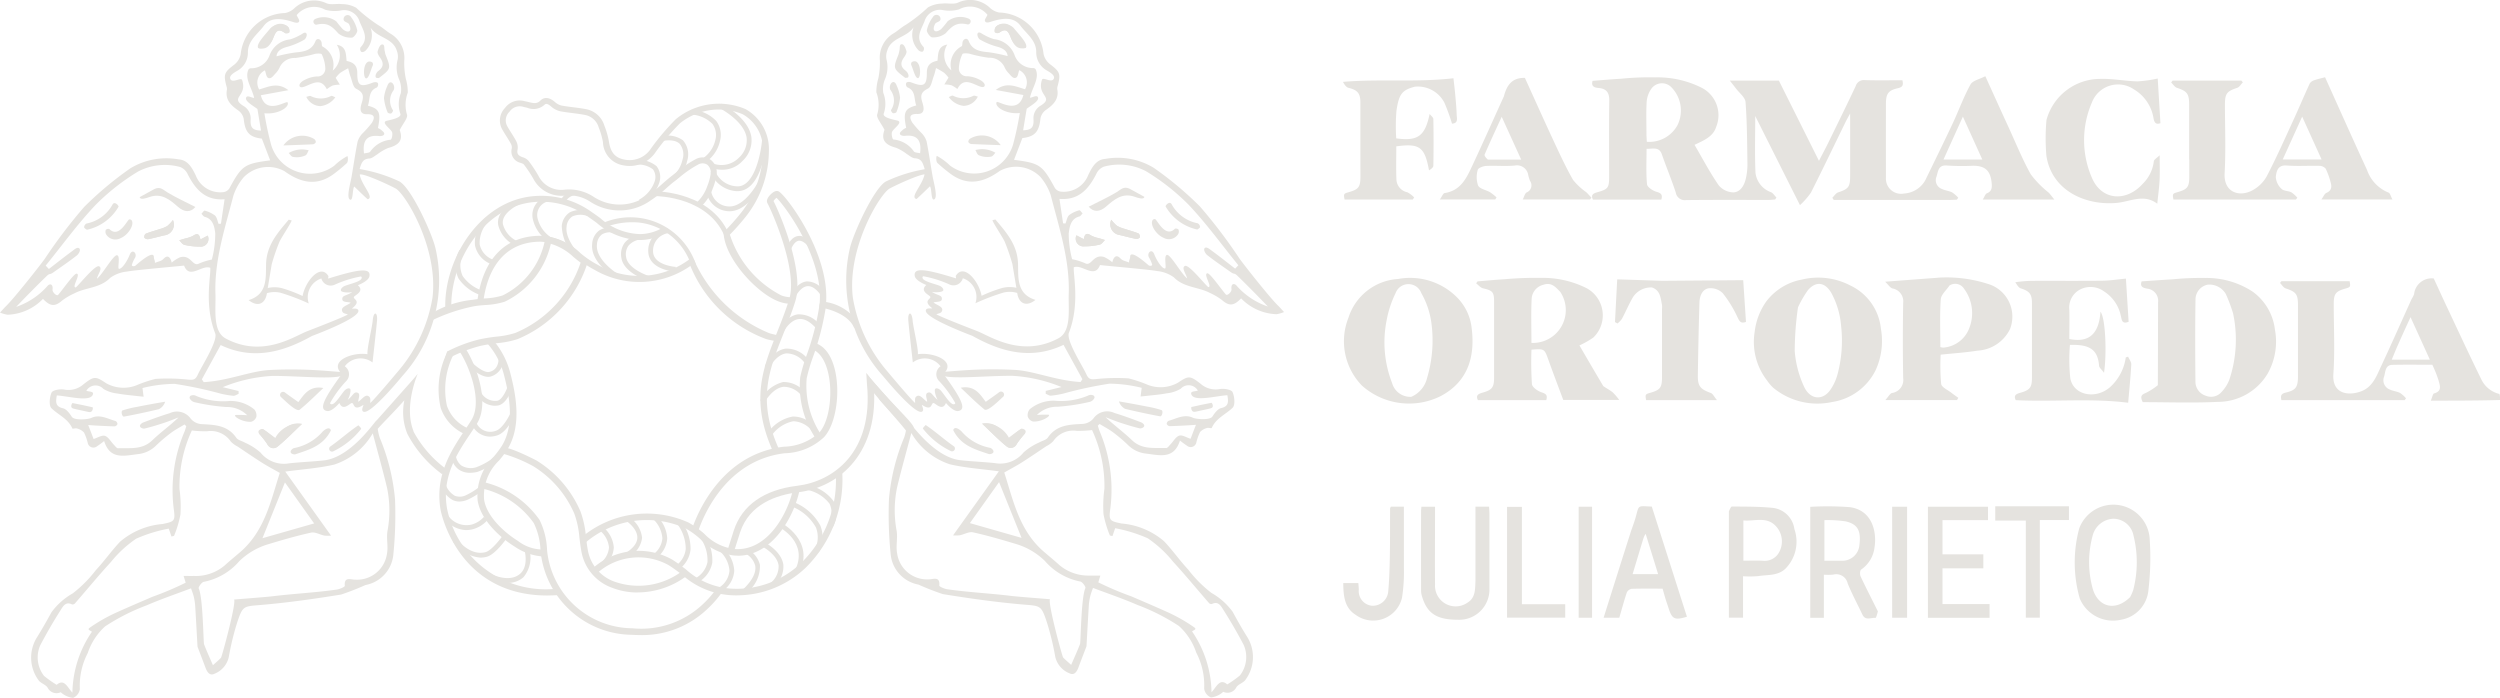 <svg xmlns="http://www.w3.org/2000/svg" width="202" height="56.389" viewBox="0 0 202 56.389">
  <g id="Grupo_6997" data-name="Grupo 6997" transform="translate(2496.88 1134)">
    <g id="Grupo_6995" data-name="Grupo 6995" transform="translate(-2388.368 -1127.844)">
      <path id="Trazado_13676" data-name="Trazado 13676" d="M1685.228,981.321c-1.825.052-3.643.052-5.591.052.118-.269.159-.556.269-.586.677-.183.454-.667.355-1.056a10.073,10.073,0,0,0-.5-1.257c-1.061,0-2.148-.018-3.233.007-.613.014-.541.614-.675.973a.8.8,0,0,0,.486,1.027c.258.12.562.144.815.271a2.4,2.4,0,0,1,.481.432l-.11.149h-9.961c-.061-.311-.069-.512.35-.61.825-.193.989-.446.99-1.311q0-2.889,0-5.778c0-.87-.166-1.057-.991-1.329-.182-.06-.307-.289-.459-.44l.116-.144h5.509c.08.452.063.483-.326.592-.812.229-.958.421-.959,1.268,0,1.884.1,3.775-.03,5.651-.108,1.6,1.2,1.78,2.246,1.388.937-.351,1.242-1.24,1.616-2.037.842-1.8,1.641-3.611,2.46-5.418a2.3,2.3,0,0,0,.2-.388,1.423,1.423,0,0,1,1.59-1.275c.335.727.708,1.548,1.092,2.363.915,1.942,1.819,3.891,2.764,5.818a2.188,2.188,0,0,0,1.451,1.151,1.536,1.536,0,0,1,.048.486m-8.42-4.058-.331.8h3.081L1678,974.627C1677.567,975.565,1677.2,976.368,1676.809,977.264Z" transform="translate(-1591.74 -955.157)" fill="#e5e3df"/>
      <path id="Trazado_13677" data-name="Trazado 13677" d="M1253.89,851.4h-9.344l-.112-.174c.156-.149.287-.373.472-.434.812-.268.964-.43.967-1.275.006-1.633,0-3.265,0-5.1-.182.337-.286.514-.375.7-.927,1.9-1.837,3.8-2.79,5.69a5.928,5.928,0,0,1-.889,1.016l-3.614-7.2c0,1.519-.047,3.054.02,4.583a1.9,1.9,0,0,0,1.259,1.574c.174.084.291.284.434.431l-.105.155c-.179.012-.358.036-.537.036-2.219,0-4.438-.013-6.657.013a.74.74,0,0,1-.837-.617c-.339-1.037-.763-2.047-1.121-3.078-.22-.632-.7-.442-1.236-.446,0,.961-.052,1.918.036,2.861.022.234.468.526.771.612.376.107.5.24.386.628h-5.526c-.2-.387.048-.508.351-.593.872-.245.957-.355.957-1.25,0-2.052-.019-4.1.011-6.154.01-.653-.234-.97-.871-1.022-.341-.028-.612-.137-.477-.575.785-.059,1.549-.128,2.314-.172a22.613,22.613,0,0,1,2.74-.109,7.971,7.971,0,0,1,3.714.816,2.492,2.492,0,0,1,1.22,3.179c-.241.784-.973,1.09-1.75,1.455.646,1.106,1.236,2.232,1.952,3.27a1.59,1.59,0,0,0,1.2.573c.566-.031.872-.577.995-1.127a5.088,5.088,0,0,0,.127-1.166c-.025-1.667-.028-3.337-.153-5-.029-.388-.507-.742-.781-1.11-.127-.17-.261-.334-.492-.629h3.966l3.239,6.483c.277-.538.508-.966.722-1.4.755-1.544,1.515-3.086,2.247-4.641a.687.687,0,0,1,.742-.482c1,.032,2,.011,3.031.011.086.372.043.553-.363.643-.784.175-.966.45-.967,1.268q-.005,2.983,0,5.966a1.224,1.224,0,0,0,1.465,1.275,2.1,2.1,0,0,0,1.717-1.077c.739-1.524,1.488-3.043,2.208-4.576.491-1.046.882-2.144,1.44-3.152.179-.324.746-.433,1.2-.674.669,1.472,1.28,2.824,1.9,4.173.577,1.259,1.1,2.551,1.772,3.754a8.077,8.077,0,0,0,1.443,1.476c.134.135.243.294.462.564h-5.785c.145-.228.206-.454.336-.506.412-.163.416-.477.385-.82-.093-1.007-.52-1.405-1.5-1.405a18.18,18.18,0,0,1-2.071-.016c-.777-.09-.747.5-.9.93a.752.752,0,0,0,.463.966c.255.125.56.146.814.273a2.521,2.521,0,0,1,.492.428l-.105.158c-.185.009-.369.018-.614.026m-24.473-5.24.03.54a2.6,2.6,0,0,0,2.477-1.342,2.683,2.683,0,0,0-.47-3.042,1.057,1.057,0,0,0-1.666.133,2.136,2.136,0,0,0-.354,1.024c-.05.853-.016,1.71-.016,2.686m25.813,1.973h1.323l-1.569-3.466-1.567,3.466Z" transform="translate(-1204.894 -841.404)" fill="#e5e3df"/>
      <path id="Trazado_13678" data-name="Trazado 13678" d="M1598.885,848.743c0-1.527,0-2.992,0-4.457,0-.864-.177-1.07-.984-1.335-.184-.06-.314-.284-.469-.433l.113-.15h5.562l.118.139c-.15.152-.273.383-.453.443-.829.274-.993.459-.995,1.324,0,1.862.077,3.729-.025,5.585-.084,1.532,1.165,1.938,2.212,1.392a2.883,2.883,0,0,0,1.175-1.124c.776-1.482,1.454-3.015,2.154-4.536.457-.993.879-2,1.338-2.995a.651.651,0,0,1,.361-.257c.269-.1.551-.156.876-.243,1.124,2.49,2.236,4.993,3.385,7.478a3.04,3.04,0,0,0,1.741,1.841c.128.042.182.308.315.554h-5.736c.174-.241.25-.465.4-.527.429-.185.449-.5.343-.861a5.85,5.85,0,0,0-.4-1.1.677.677,0,0,0-.51-.227c-.878-.023-1.761.043-2.635-.027-.751-.059-.834.5-.885.934a1.432,1.432,0,0,0,.462.952c.173.181.545.155.8.283a2.358,2.358,0,0,1,.478.433l-.111.147h-9.9c-.085-.452-.069-.482.319-.592.818-.232.961-.418.962-1.264,0-.439,0-.879,0-1.381m8.156,0h2.534l-1.569-3.461-1.571,3.461Z" transform="translate(-1530.514 -842.01)" fill="#e5e3df"/>
      <path id="Trazado_13679" data-name="Trazado 13679" d="M1160.751,979.8c.275.188.534.323.757.5a5.121,5.121,0,0,1,.53.617h-4.524c-.39-1.049-.807-2.139-1.2-3.237-.324-.9-.312-.909-1.369-.828a27.306,27.306,0,0,0,.037,2.784c.026.255.472.566.785.666.372.119.489.249.373.63h-5.522c-.2-.4.052-.511.354-.6.784-.219.951-.426.952-1.21q0-3.076,0-6.152c0-.782-.123-.895-.9-1.076-.2-.048-.368-.265-.55-.4l.111-.158c.721-.058,1.442-.131,2.164-.172a28.508,28.508,0,0,1,2.99-.111,7.887,7.887,0,0,1,3.647.826,2.491,2.491,0,0,1,.559,3.993,7.155,7.155,0,0,1-1.125.638c.622,1.069,1.259,2.161,1.927,3.286m-3.478-7.616c-.378-.38-.7-.8-1.376-.567a1.235,1.235,0,0,0-.932,1.106c-.06,1.18-.019,2.366-.019,3.587a2.653,2.653,0,0,0,2.327-4.126Z" transform="translate(-1139.714 -954.756)" fill="#e5e3df"/>
      <path id="Trazado_13680" data-name="Trazado 13680" d="M1579.435,979.717c.013-2.27.011-4.487.02-6.7a.986.986,0,0,0-.871-1.1c-.329-.063-.618-.141-.459-.588.841-.057,1.668-.12,2.495-.166a23.764,23.764,0,0,1,2.676-.11,6.786,6.786,0,0,1,3.805,1.109,4.411,4.411,0,0,1,1.794,3.06,5.267,5.267,0,0,1-.6,3.583,4.684,4.684,0,0,1-4,2.259c-2.043.1-4.094.023-6.078.023-.278-.548-.01-.629.271-.758a5.253,5.253,0,0,0,.94-.607m6.068-5.87a13.13,13.13,0,0,0-.566-1.5,1.541,1.541,0,0,0-1.451-.761,1.22,1.22,0,0,0-1,1.191c-.036,2.219-.027,4.438-.006,6.657a1.187,1.187,0,0,0,.834,1.128,1.114,1.114,0,0,0,1.285-.313,2.956,2.956,0,0,0,.621-.982A10.167,10.167,0,0,0,1585.5,973.847Z" transform="translate(-1513.594 -954.749)" fill="#e5e3df"/>
      <path id="Trazado_13681" data-name="Trazado 13681" d="M1073.438,980.794a5.721,5.721,0,0,1-6.393-.831,5.138,5.138,0,0,1-1.091-5.486,4.49,4.49,0,0,1,4-3.128,5.344,5.344,0,0,1,4.816,1.529,4.169,4.169,0,0,1,1.144,2.494c.253,2.065-.187,4.2-2.481,5.422m-2.4.073a2.214,2.214,0,0,0,1.271-1.511,10.624,10.624,0,0,0,.335-4.57,6.674,6.674,0,0,0-.8-2.3,1.106,1.106,0,0,0-2.076,0,8.441,8.441,0,0,0-.725,2.2,9.05,9.05,0,0,0,.443,5.074A1.52,1.52,0,0,0,1071.043,980.867Z" transform="translate(-1065.51 -954.961)" fill="#e5e3df"/>
      <path id="Trazado_13682" data-name="Trazado 13682" d="M1330.2,979.27a5.082,5.082,0,0,1-1.024-3.945,5.3,5.3,0,0,1,.929-2.455,4.66,4.66,0,0,1,2.877-1.78,5.607,5.607,0,0,1,3.917.472,4.345,4.345,0,0,1,2.479,3.5,5.658,5.658,0,0,1-.428,3.349,4.707,4.707,0,0,1-3.518,2.57,5.6,5.6,0,0,1-4.763-1.159,3.655,3.655,0,0,1-.47-.548m2.477-5.928a25.057,25.057,0,0,0-.262,3.523,8.385,8.385,0,0,0,.738,2.837c.483,1.092,1.516,1.19,2.139.293a4.047,4.047,0,0,0,.589-1.287,10.491,10.491,0,0,0,.282-3.863,6.663,6.663,0,0,0-.8-2.7c-.514-.858-1.229-.953-1.875-.214A8.7,8.7,0,0,0,1332.673,973.341Z" transform="translate(-1295.912 -954.654)" fill="#e5e3df"/>
      <path id="Trazado_13683" data-name="Trazado 13683" d="M1417.73,970.956a10.912,10.912,0,0,1,4.04.495,2.756,2.756,0,0,1,1.8,3.66,3.112,3.112,0,0,1-2.618,1.737c-.958.154-1.93.215-2.982.326a16.786,16.786,0,0,0,.04,2.366c.039.271.532.482.824.712.181.143.374.273.562.408l-.106.183H1413.5c.252-.278.369-.527.541-.573a1.061,1.061,0,0,0,.9-1.2q-.053-3.041,0-6.084a1.055,1.055,0,0,0-.87-1.163c-.184-.056-.316-.283-.589-.543,1.549-.118,2.868-.219,4.247-.32m.949.633c-.244.369-.672.725-.7,1.109-.089,1.282-.034,2.575-.034,3.858a.887.887,0,0,0,.237.044,2.433,2.433,0,0,0,2.125-1.642,3.293,3.293,0,0,0-.448-3.116A.84.84,0,0,0,1418.68,971.589Z" transform="translate(-1369.676 -954.673)" fill="#e5e3df"/>
      <path id="Trazado_13684" data-name="Trazado 13684" d="M1497.049,971.877a10.019,10.019,0,0,1,1.447-.113c1.863-.007,3.727.01,5.59-.01.594-.007,1.187-.1,1.9-.17l.218,3.486c-.57.236-.552-.208-.625-.456a3.078,3.078,0,0,0-1.357-1.994,1.849,1.849,0,0,0-1.99-.129,1.643,1.643,0,0,0-.818,1.621c.02.773,0,1.546,0,2.351,1.7.346,2.406-.542,2.515-2.208.407.49.522,3.392.288,4.936-.188-.259-.384-.405-.4-.564-.1-1.339-.8-1.738-2.355-1.686a14.312,14.312,0,0,0,.032,2.71c.269,1.373,2.041,1.707,3.195.716a3.972,3.972,0,0,0,1.285-2.415l.19-.062c.09.211.266.428.255.634-.057,1.031-.162,2.059-.251,3.09-3.036-.382-6.057-.058-9.082-.21-.2-.394.055-.509.357-.593.783-.218.95-.427.951-1.212q0-3.015,0-6.029c0-.746-.2-.974-.91-1.2C1497.313,972.316,1497.186,972.082,1497.049,971.877Z" transform="translate(-1442.724 -955.228)" fill="#e5e3df"/>
      <path id="Trazado_13685" data-name="Trazado 13685" d="M1066.213,846.781c0-.754,0-1.444,0-2.135-.005-.714-.255-.976-.961-1.146-.186-.045-.33-.263-.445-.481,2.982-.254,5.924.054,8.926-.292.043.393.1.854.143,1.317.049.536.1,1.073.117,1.61.007.293.158.71-.376.741a16.354,16.354,0,0,0-.609-1.68,2.414,2.414,0,0,0-2.393-1.306c-1.044.272-1.288.6-1.487,1.942a15.324,15.324,0,0,0-.019,2.233c1.777.249,2.332-.213,2.7-1.972.1.138.3.274.3.414q.035,1.883,0,3.767c0,.142-.192.28-.351.375-.344-1.888-.762-2.2-2.643-1.938,0,.882-.025,1.776.009,2.668a1.1,1.1,0,0,0,.882,1.041,2.076,2.076,0,0,1,.551.417l-.112.173h-5.509c-.088-.451-.072-.481.317-.591.82-.233.963-.419.964-1.263C1066.213,849.4,1066.213,848.12,1066.213,846.781Z" transform="translate(-1064.806 -842.56)" fill="#e5e3df"/>
      <path id="Trazado_13686" data-name="Trazado 13686" d="M1243.576,972.182l6.559-.052.224,3.373c-.39.137-.5,0-.664-.334a9.6,9.6,0,0,0-1.211-1.986,1.414,1.414,0,0,0-1.129-.4c-.54.088-.74.639-.756,1.157-.06,1.96-.1,3.92-.129,5.881-.013.883.2,1.114,1.047,1.424.166.06.267.3.5.58h-5.725c-.085-.451-.069-.481.32-.591.817-.232.962-.42.962-1.265q0-2.763,0-5.526a1.588,1.588,0,0,0,0-.313c-.115-.56-.133-1.185-.816-1.412a1.734,1.734,0,0,0-1.526.78c-.334.566-.588,1.18-.9,1.762a1.864,1.864,0,0,1-.357.37l-.2-.115c.061-1.177.123-2.354.18-3.45C1241.164,972.1,1242.339,972.143,1243.576,972.182Z" transform="translate(-1217.796 -955.648)" fill="#e5e3df"/>
      <path id="Trazado_13687" data-name="Trazado 13687" d="M1132.279,843.971c.234-.891.656-1.505,1.694-1.477.749,1.647,1.506,3.343,2.289,5.025.505,1.085,1.006,2.176,1.6,3.214a5.091,5.091,0,0,0,1.064.993c.15.139.282.3.423.445l-.109.144H1133.8c.122-.233.168-.483.311-.564a.62.62,0,0,0,.274-.939,3.577,3.577,0,0,1-.144-.472.915.915,0,0,0-1.08-.764c-.767.074-1.548-.008-2.32.032-.241.012-.643.163-.676.314a2.076,2.076,0,0,0,.026,1.269c.137.275.646.354.975.547a4.408,4.408,0,0,1,.514.409l-.1.169H1127.1c.173-.238.264-.5.391-.517,1.346-.206,1.8-1.288,2.279-2.314.849-1.814,1.658-3.647,2.51-5.511m-1.3,5.119h2.692l-1.573-3.456c-.5,1.085-.951,2.054-1.375,3.035C1130.675,848.769,1130.811,848.946,1130.975,849.09Z" transform="translate(-1119.273 -842.356)" fill="#e5e3df"/>
      <path id="Trazado_13688" data-name="Trazado 13688" d="M1516.7,846.217a4.5,4.5,0,0,1,4.3-3.32c1.012-.037,2.031.175,3.048.2a10.009,10.009,0,0,0,1.641-.232c.07,1.155.143,2.368.218,3.61-.418.152-.512-.12-.568-.458a3.311,3.311,0,0,0-1.569-2.271,2.261,2.261,0,0,0-3.4,1.058,7.647,7.647,0,0,0,.005,6.094c.8,1.847,2.786,1.947,4.109.468a3.036,3.036,0,0,0,.888-1.8c.013-.163.28-.3.474-.5,0,.782.024,1.4-.007,2.016-.03.6-.115,1.194-.186,1.9-1.083-.826-2.18-.169-3.276-.067-2.443.227-5.234-.928-5.683-3.8A16.654,16.654,0,0,1,1516.7,846.217Z" transform="translate(-1459.857 -842.677)" fill="#e5e3df"/>
      <path id="Trazado_13689" data-name="Trazado 13689" d="M1370.809,1126.512c-.055.213-.139.522-.193.517-.359-.034-.812.249-1.054-.263-.4-.842-.843-1.664-1.193-2.525a.942.942,0,0,0-1.165-.708,4.751,4.751,0,0,1-.757.006v3.485h-1.1v-8.967a24.354,24.354,0,0,1,3.193.025c1.858.249,2.19,2.068,2,3.242a2.517,2.517,0,0,1-1.081,1.8c-.1.064-.116.4-.046.55.44.938.916,1.859,1.4,2.835m-2.973-4.1a1.38,1.38,0,0,0,1.481-1.291c.139-1.144-.151-1.667-1.118-1.888a10.06,10.06,0,0,0-1.713-.1v3.284Z" transform="translate(-1327.59 -1083.26)" fill="#e5e3df"/>
      <path id="Trazado_13690" data-name="Trazado 13690" d="M1535.811,1124.472a10.6,10.6,0,0,1-.038-5.64,2.942,2.942,0,0,1,5.7.966,22.068,22.068,0,0,1-.105,3.991,2.673,2.673,0,0,1-2.221,2.421,2.907,2.907,0,0,1-3.339-1.739m4.079-.094a3.6,3.6,0,0,0,.248-.56,8.942,8.942,0,0,0,.02-4.426,1.659,1.659,0,0,0-1.648-1.341,1.81,1.81,0,0,0-1.631,1.3,8.127,8.127,0,0,0-.012,4.356C1537.313,1125.221,1538.716,1125.551,1539.89,1124.377Z" transform="translate(-1476.284 -1082.291)" fill="#e5e3df"/>
      <path id="Trazado_13691" data-name="Trazado 13691" d="M1234.7,1119.907c.127-.358.241-.667.332-.984.308-1.081.114-.966,1.319-.919l2.838,8.9c-.989.3-1.2.2-1.485-.7-.081-.255-.173-.507-.251-.763s-.145-.509-.229-.806c-.832,0-1.666-.014-2.5.014a.536.536,0,0,0-.391.294c-.224.662-.4,1.339-.609,2.044h-1.267c.752-2.386,1.485-4.713,2.243-7.084m.967.686-.867,2.874h2.062l-1.007-3.256A1.307,1.307,0,0,0,1235.671,1120.593Z" transform="translate(-1211.398 -1083.228)" fill="#e5e3df"/>
      <path id="Trazado_13692" data-name="Trazado 13692" d="M1119.4,1124.241v-5.977h1.1c.01.207.028.408.029.61q0,3.014,0,6.027a2.444,2.444,0,0,1-2.52,2.5c-1.716,0-2.5-.49-2.915-1.847a1.693,1.693,0,0,1-.089-.481q-.009-3.233,0-6.467c0-.1.015-.2.027-.338h1.1v.652c0,1.884-.015,3.767,0,5.651a1.668,1.668,0,0,0,2.627,1.444C1119.406,1125.623,1119.37,1124.942,1119.4,1124.241Z" transform="translate(-1108.694 -1083.48)" fill="#e5e3df"/>
      <path id="Trazado_13693" data-name="Trazado 13693" d="M1441,1126.521v-8.243h4.854v1.082h-3.677v2.765h3.3v1.131h-3.3v2.891h3.805v1.109H1441Z" transform="translate(-1393.736 -1083.492)" fill="#e5e3df"/>
      <path id="Trazado_13694" data-name="Trazado 13694" d="M1313,1118.536c.084-.174.169-.388.252-.387,1.081.013,2.167,0,3.241.106a1.99,1.99,0,0,1,1.8,1.721,3.1,3.1,0,0,1-.747,3.22c-.628.572-1.433.453-2.172.577a7.841,7.841,0,0,1-1.231.011v3.345H1313c0-2.852,0-5.693,0-8.593m4.013,3.387a1.807,1.807,0,0,0-.176-2.142c-.758-.876-1.761-.416-2.666-.506v3.253c.558,0,1.079-.026,1.6.007A1.32,1.32,0,0,0,1317.014,1121.923Z" transform="translate(-1281.818 -1083.38)" fill="#e5e3df"/>
      <path id="Trazado_13695" data-name="Trazado 13695" d="M1485.646,1118h4.608v1.111H1487.9V1127h-1.131v-7.845H1484.3V1118Z" transform="translate(-1431.595 -1083.249)" fill="#e5e3df"/>
      <path id="Trazado_13696" data-name="Trazado 13696" d="M1069.893,1123.264a13.447,13.447,0,0,1-.151,2.351,2.391,2.391,0,0,1-3.741,1.4c-.913-.567-1-1.543-1.008-2.572h1.219c.012.173.033.353.036.533a1.188,1.188,0,0,0,1.056,1.3,1.256,1.256,0,0,0,1.319-1.118c.087-.949.116-1.905.133-2.859.024-1.295.013-2.59.02-3.886,0-.037.031-.073.062-.143h1.054Z" transform="translate(-1064.969 -1083.488)" fill="#e5e3df"/>
      <path id="Trazado_13697" data-name="Trazado 13697" d="M1172.651,1126.251H1175v1.083h-4.7v-8.95h1.2v7.867Z" transform="translate(-1157.042 -1083.585)" fill="#e5e3df"/>
      <path id="Trazado_13698" data-name="Trazado 13698" d="M1418,1120.031v-1.721h1.207v8.968H1418Z" transform="translate(-1373.626 -1083.521)" fill="#e5e3df"/>
      <path id="Trazado_13699" data-name="Trazado 13699" d="M1217.472,1122.792v4.484h-1.082v-8.969h1.082Z" transform="translate(-1197.346 -1083.519)" fill="#e5e3df"/>
    </g>
    <g id="Grupo_6996" data-name="Grupo 6996" transform="translate(-2496.88 -1134)">
      <path id="Trazado_13442" data-name="Trazado 13442" d="M125.4,67.719a6.352,6.352,0,0,0,2.237-1.8c.041-.062-.175-.242-.216-.3-.8.536-1.509,1.187-2.3,1.736a.233.233,0,0,0,.277.367" transform="translate(-98.461 -31.257)" fill="#e5e3df"/>
      <path id="Trazado_13443" data-name="Trazado 13443" d="M122.35,66.259c-.132-.39-.621.036-.7.138a4.065,4.065,0,0,1-2.3,1.3c-.109.037-.29.2-.251.338s.286.19.385.157c1.09-.37,2.235-.667,2.864-1.93" transform="translate(-95.612 -31.487)" fill="#e5e3df"/>
      <path id="Trazado_13444" data-name="Trazado 13444" d="M114.886,66.994a.531.531,0,0,0,.857.212c.668-.546,1.271-1.171,1.962-1.823-1.184-.228-1.663.69-2.069,1.2-.381-.28-.717-.549-1.08-.777-.1-.064-.371.287-.293.395a8.025,8.025,0,0,1,.624.792" transform="translate(-93.303 -31.129)" fill="#e5e3df"/>
      <path id="Trazado_13445" data-name="Trazado 13445" d="M93.105,62.677c-.167.064-.049.537.106.508.945-.174,1.885-.378,2.819-.6a1,1,0,0,0,.506-.605c-.787.134-1.5.263-2.279.419a8.1,8.1,0,0,0-1.151.282" transform="translate(-83.193 -29.523)" fill="#e5e3df"/>
      <path id="Trazado_13446" data-name="Trazado 13446" d="M120.6,21.459a.326.326,0,0,0-.148-.263,1.873,1.873,0,0,0-2.473.526c.18,0,2.175-.079,2.378-.09a.315.315,0,0,0,.242-.174" transform="translate(-95.08 -9.972)" fill="#e5e3df"/>
      <path id="Trazado_13447" data-name="Trazado 13447" d="M108.476,63.124a.614.614,0,0,0,.424-.4.75.75,0,0,0-.159-.59,3.022,3.022,0,0,0-1.987-.692,5.632,5.632,0,0,1-2.712-.405.489.489,0,0,0-.467-.009.188.188,0,0,0-.064.191.589.589,0,0,0,.441.333,16.274,16.274,0,0,0,2.534.38,2.281,2.281,0,0,1,1.674.664c-.349-.031-.526-.021-.876-.025-.405,0,.395.594,1.192.556" transform="translate(-88.186 -29.044)" fill="#e5e3df"/>
      <path id="Trazado_13448" data-name="Trazado 13448" d="M123.86,14.911c-.117-.04-.265-.147-.345-.109a1.8,1.8,0,0,1-1.642.009c-.09-.043-.239.039-.361.063a1.307,1.307,0,0,0,1.146.75,1.724,1.724,0,0,0,1.2-.713" transform="translate(-96.764 -7.048)" fill="#e5e3df"/>
      <path id="Trazado_13449" data-name="Trazado 13449" d="M114.482,37.5a16.358,16.358,0,0,1,.626-1.816c.18-.383.925-1.489.987-1.721l-.238-.064c-.888,1.053-1.792,2.052-1.832,3.6-.028,1.112.122,2.436-1.409,2.9.681.549,1.261.349,1.447-.393" transform="translate(-92.527 -16.15)" fill="#e5e3df"/>
      <path id="Trazado_13450" data-name="Trazado 13450" d="M117.646,65.382c-.69.652-1.293,1.277-1.961,1.823-.257.209-.594.194-.857-.212a7.387,7.387,0,0,0-.624-.792c-.253-.306.192-.459.293-.395.363.228.584.475.965.755a2.187,2.187,0,0,1,2.184-1.179" transform="translate(-93.246 -31.128)" fill="#e5e3df"/>
      <path id="Trazado_13451" data-name="Trazado 13451" d="M120.955,59.833c-.69.652-1.25,1.214-1.918,1.76-.257.209-1.232-.779-1.481-1a.246.246,0,1,1,.293-.395c.339.261.7.5,1.08.777.406-.511.842-1.366,2.026-1.138" transform="translate(-94.824 -28.485)" fill="#e5e3df"/>
      <path id="Trazado_13452" data-name="Trazado 13452" d="M86.654,62.918c-.414-.1-.837-.167-1.248-.28-.313-.073-.091-.449-.056-.442.545.1,1.088.22,1.629.342.026.006.027.465-.325.38" transform="translate(-79.486 -29.628)" fill="#e5e3df"/>
      <path id="Trazado_13453" data-name="Trazado 13453" d="M119.112,23.655c-.129-.052-.209-.2-.311-.305a2.166,2.166,0,0,1,1.162-.289,3.026,3.026,0,0,1,.454.068c-.083.141-.133.338-.256.411a1.7,1.7,0,0,1-1.049.116" transform="translate(-95.473 -10.986)" fill="#e5e3df"/>
      <path id="Trazado_13454" data-name="Trazado 13454" d="M87.444,33.5a3.919,3.919,0,0,0,2.563-1.866c.018-.087-.324-.482-.49-.17a3.059,3.059,0,0,1-2.1,1.53.357.357,0,0,0-.193.295c.016.1.173.167.225.212m9.173.78c-.071-.428-.231-.545-.6-.293a2.339,2.339,0,0,1-.62.212c-.163.051-.327.1-.491.147.139.129.26.335.419.371a5.35,5.35,0,0,0,1.239.143.628.628,0,0,0,.646-.891l-.592.311M94.4,32.714a2.981,2.981,0,0,1-.462.488,2.594,2.594,0,0,1-.624.248c-.372.125-.752.225-1.115.371a.34.34,0,0,0-.106.32.364.364,0,0,0,.319.117c.434-.085.86-.207,1.291-.307a.877.877,0,0,0,.7-1.236m-3.532-.056c-.161.032-.827,1.574-1.611.776a.313.313,0,0,0-.283.066.445.445,0,0,0,.017.356.881.881,0,0,0,1.2.308c.552-.227,1.045-.976.907-1.354a.208.208,0,0,0-.229-.152" transform="translate(-80.427 -14.933)" fill="#e5e3df"/>
      <path id="Trazado_13455" data-name="Trazado 13455" d="M120.99,2.728c.068.17.353.185.429.331s.181.432.037.55-.405-.034-.534-.14a7.778,7.778,0,0,1-.523-.633,1.691,1.691,0,0,0-1.644-.229c-.4.141-.153.532.038.488.916-.214,1.272.164,1.773.717a1.633,1.633,0,0,0,1.09.329c.148,0,.458-.412.427-.59a2.737,2.737,0,0,0-.493-1.058.324.324,0,0,0-.6.234m-6.924,2.225c.536.205.927-.019,1.214-.742.185-.467.345-.906.959-.442.068.051.23-.025.349-.041-.021-.145,0-.323-.073-.426a.89.89,0,0,0-1.282-.01c-.427.524-.782,1.106-1.167,1.662m9.521,2.4c.039.072.161.038.241.057.992-.762.991-.761.544-1.887-.041-.1-.046-.22-.076-.328-.047-.167.017-.466-.154-.5-.227-.042-.344.343-.411.549-.042.133.081.351.183.493.3.418.331.763-.131,1.1-.124.091-.284.349-.2.512m.926.709a3,3,0,0,0-.268.971,4.243,4.243,0,0,0,.293,1.152c.019.059.209.116.286.086s.178-.22.152-.253a1.389,1.389,0,0,1,.044-1.616c.21-.393-.273-1.029-.508-.34M122.8,7.435c.225.014.381-.716.54-1.055a.251.251,0,0,0-.04-.238.412.412,0,0,0-.307-.063c-.464.148-.435,1.342-.194,1.356" transform="translate(-93.217 -1.101)" fill="#e5e3df"/>
      <path id="Trazado_13456" data-name="Trazado 13456" d="M97,29.092c.488-.235.727.082,1.076.289.706.421,1.459.765,2.234,1.161-.4.467-.9.431-1.409-.011-.65-.569-1.321-1.146-2.32-.786-.217.079-.742.26-.77,0" transform="translate(-84.522 -13.819)" fill="#e5e3df"/>
      <path id="Trazado_13457" data-name="Trazado 13457" d="M103.611,36.566l.592-.312a.628.628,0,0,1-.646.891,5.351,5.351,0,0,1-1.24-.143c-.159-.036-.28-.242-.418-.371.163-.049.327-.1.49-.147a2.369,2.369,0,0,0,.621-.212c.369-.252.53-.135.6.293" transform="translate(-87.421 -17.217)" fill="#e5e3df"/>
      <path id="Trazado_13458" data-name="Trazado 13458" d="M98.819,33.956a.877.877,0,0,1-.7,1.236c-.43.1-.857.222-1.29.307a.364.364,0,0,1-.319-.117.339.339,0,0,1,.106-.32c.363-.146.744-.246,1.115-.371a2.593,2.593,0,0,0,.624-.248,3.025,3.025,0,0,0,.462-.488" transform="translate(-84.85 -16.176)" fill="#e5e3df"/>
      <path id="Trazado_13459" data-name="Trazado 13459" d="M114.05,5.65c-.146-.311.554-1.022.981-1.545.305-.374,1.2-.459,1.467-.107.077.1.16.309.073.426a.309.309,0,0,1-.349.041c-.614-.464-.774-.024-.959.442-.287.723-1.121.939-1.214.742" transform="translate(-93.2 -1.798)" fill="#e5e3df"/>
      <path id="Trazado_13460" data-name="Trazado 13460" d="M198.982,57.8a7.6,7.6,0,0,1-1.3-5.017,13.843,13.843,0,0,1,.519-1.777,20.971,20.971,0,0,0,1.058-4.188l.528.064a21.406,21.406,0,0,1-1.082,4.292,13.577,13.577,0,0,0-.5,1.7,7.171,7.171,0,0,0,1.179,4.575Z" transform="translate(-133.025 -22.304)" fill="#e5e3df"/>
      <path id="Trazado_13461" data-name="Trazado 13461" d="M186.938,72.968l-.509-.153c.119-.394.417-1.328.556-1.752.67-2.027,2.439-3.268,5.116-3.592,2.929-.353,6.163-2.708,5.641-8.183l.529-.051c.522,5.481-2.691,8.349-6.107,8.76-1.714.208-3.916.936-4.675,3.232-.139.42-.435,1.347-.552,1.738" transform="translate(-127.688 -28.219)" fill="#e5e3df"/>
      <path id="Trazado_13462" data-name="Trazado 13462" d="M161.266,84.2c-.2,0-.407-.007-.619-.02a7.5,7.5,0,0,1-7.381-6.693l-.012-.108a5.464,5.464,0,0,0-.543-2.227,7.073,7.073,0,0,0-4.295-2.821l.106-.521a7.668,7.668,0,0,1,4.654,3.084,5.963,5.963,0,0,1,.607,2.43l.01.11a6.986,6.986,0,0,0,6.885,6.218,7.24,7.24,0,0,0,5.639-1.894,8.247,8.247,0,0,0,1.165-1.317l.445.29a8.549,8.549,0,0,1-1.2,1.37,7.613,7.613,0,0,1-5.463,2.1m-.156-3.441a5.616,5.616,0,0,1-2.047-.373,3.826,3.826,0,0,1-2.5-2.924c-.071-.391-.118-.768-.163-1.133a7.381,7.381,0,0,0-.407-1.927,8.442,8.442,0,0,0-3.323-3.846,11.8,11.8,0,0,0-2.378-.991h-.013l-.112-.518c.517-.125,2.757,1.041,2.776,1.054a8.992,8.992,0,0,1,3.539,4.1,7.723,7.723,0,0,1,.445,2.066c.044.354.09.723.158,1.1a3.315,3.315,0,0,0,2.17,2.524A5.839,5.839,0,0,0,164.74,79l.32.425a6.652,6.652,0,0,1-3.95,1.33" transform="translate(-109.581 -32.887)" fill="#e5e3df"/>
      <path id="Trazado_13463" data-name="Trazado 13463" d="M177.326,82.758c-.2,0-.4-.007-.6-.021a6.52,6.52,0,0,1-3.856-1.649c-.345-.263-.7-.536-1.1-.782a5.016,5.016,0,0,0-5.808.7l-.376-.376a5.568,5.568,0,0,1,6.465-.778c.416.259.783.54,1.138.81a6,6,0,0,0,3.571,1.543,7.5,7.5,0,0,0,5.718-2.055,9.3,9.3,0,0,0,2.8-7.4l.53-.016a9.978,9.978,0,0,1-2.972,7.809,8.065,8.065,0,0,1-5.507,2.211" transform="translate(-117.76 -34.65)" fill="#e5e3df"/>
      <path id="Trazado_13464" data-name="Trazado 13464" d="M176.607,80.786c-.111,0-.223-.005-.337-.015a4.519,4.519,0,0,1-2.683-1.322,6.664,6.664,0,0,0-1.209-.874,7.647,7.647,0,0,0-8.058,1.144l-.338-.409a8.194,8.194,0,0,1,8.642-1.2,7.128,7.128,0,0,1,1.306.939,4.034,4.034,0,0,0,2.387,1.2c2.689.223,4.357-2.879,4.771-4.9l.521.107c-.434,2.117-2.163,5.338-5,5.338" transform="translate(-116.995 -35.89)" fill="#e5e3df"/>
      <path id="Trazado_13465" data-name="Trazado 13465" d="M150.777,73.634c-7.323,0-8.617-6.833-8.631-6.905-.492-2.791.874-4.837,1.973-6.481.177-.265.349-.523.508-.776.952-1.507-.19-4.443-.982-5.609l.439-.3c.887,1.3,2.088,4.458.992,6.192-.162.257-.337.517-.516.786-1.1,1.645-2.346,3.511-1.89,6.094a8.135,8.135,0,0,0,9.053,6.427l.042.529c-.34.027-.671.04-.989.04" transform="translate(-106.544 -25.517)" fill="#e5e3df"/>
      <path id="Trazado_13466" data-name="Trazado 13466" d="M153.1,69.812a4.576,4.576,0,0,1-2.2-.8c-1.242-.771-2.768-2.214-2.98-3.741a4.414,4.414,0,0,1,1.324-3.539,7.76,7.76,0,0,0,.652-.877c1.014-1.691.615-3.938.154-5.707a6.086,6.086,0,0,0-1.391-2.594l.381-.371a6.63,6.63,0,0,1,1.524,2.83c.487,1.87.9,4.256-.213,6.116a8.128,8.128,0,0,1-.7.939,3.924,3.924,0,0,0-1.209,3.139c.186,1.336,1.589,2.643,2.733,3.354a3.3,3.3,0,0,0,2.156.693l.168.505a1.3,1.3,0,0,1-.4.058" transform="translate(-109.329 -24.856)" fill="#e5e3df"/>
      <path id="Trazado_13467" data-name="Trazado 13467" d="M191.436,41.12a2.328,2.328,0,0,1-.858-.146,8.4,8.4,0,0,1-4.21-5.074l-.105.034h-.311l-.038.06c.141,2.067,2.744,4.862,4.487,5.481a2.8,2.8,0,0,0,1,.175.663.663,0,0,1,.032-.53" transform="translate(-127.443 -17.102)" fill="#e5e3df"/>
      <path id="Trazado_13468" data-name="Trazado 13468" d="M148.41,41.623l-.477-.067c.462-3.319,2.255-5.155,5.05-5.171h.026a4.919,4.919,0,0,1,3.241,1.4,7.458,7.458,0,0,0,1.354.922,6.771,6.771,0,0,0,7.526-.478l.266.4a7.2,7.2,0,0,1-8,.511,7.816,7.816,0,0,1-1.443-.978,4.473,4.473,0,0,0-2.942-1.3h-.023c-2.526.015-4.151,1.7-4.576,4.757" transform="translate(-109.35 -17.333)" fill="#e5e3df"/>
      <path id="Trazado_13469" data-name="Trazado 13469" d="M169.751,26.35l-.337-.344a18.236,18.236,0,0,0,1.475-1.644,8.143,8.143,0,0,0,1.739-4.928,3.216,3.216,0,0,0-1.636-3.011,5.012,5.012,0,0,0-5.062.736,19.032,19.032,0,0,0-1.947,2.3,2.525,2.525,0,0,1-2.607,1.1,1.959,1.959,0,0,1-1.668-1.883,5.976,5.976,0,0,0-.338-1.169,1.431,1.431,0,0,0-1.076-1.016c-.347-.07-.7-.114-1.052-.16-.326-.04-.651-.082-.973-.142a1.688,1.688,0,0,1-.752-.39c-.236-.207-.409-.257-.517-.151a1.313,1.313,0,0,1-1.4.258c-.093-.023-.185-.046-.275-.061a.994.994,0,0,0-1.165.376.969.969,0,0,0-.168,1.2c.1.177.208.349.317.522.136.215.271.431.39.656a1.077,1.077,0,0,1,.111.686c-.066.317.032.471.389.61a1,1,0,0,1,.489.289,10.514,10.514,0,0,1,.806,1.212,2.058,2.058,0,0,0,2.135,1.124,3.607,3.607,0,0,1,2.3.562,3.828,3.828,0,0,0,4.408-.115,9.393,9.393,0,0,0,1.19-.935c.25-.219.5-.436.761-.638l.328-.257a9.072,9.072,0,0,1,1.559-1.065,1.186,1.186,0,0,1,1.239.035,1.287,1.287,0,0,1,.472,1.237,4.729,4.729,0,0,1-.3,1.067,3.71,3.71,0,0,1-.925,1.453l-.341-.338a3.244,3.244,0,0,0,.815-1.281,4.3,4.3,0,0,0,.27-.957.819.819,0,0,0-.271-.787.713.713,0,0,0-.749,0,8.768,8.768,0,0,0-1.475,1.012l-.331.261c-.254.194-.5.407-.738.619a10.168,10.168,0,0,1-1.252.981,4.331,4.331,0,0,1-4.926.11,3.091,3.091,0,0,0-2-.485,2.571,2.571,0,0,1-2.587-1.374,10.188,10.188,0,0,0-.772-1.155.676.676,0,0,0-.215-.1l-.061-.023a.94.94,0,0,1-.686-1.158.605.605,0,0,0-.064-.36c-.114-.215-.244-.42-.373-.626-.114-.18-.226-.36-.33-.544a1.45,1.45,0,0,1,.217-1.736,1.464,1.464,0,0,1,1.611-.546c.1.016.208.042.314.069.408.1.67.148.941-.127.142-.148.546-.426,1.177.125a1.213,1.213,0,0,0,.524.28c.314.058.63.1.946.138.363.046.727.093,1.086.164a1.913,1.913,0,0,1,1.434,1.326,6.465,6.465,0,0,1,.362,1.262c.13.9.512,1.344,1.275,1.48a2.052,2.052,0,0,0,2.138-.916,19.51,19.51,0,0,1,2-2.355,5.49,5.49,0,0,1,5.63-.811,3.709,3.709,0,0,1,1.885,3.422,8.615,8.615,0,0,1-1.835,5.227,18.639,18.639,0,0,1-1.523,1.7" transform="translate(-110.99 -7.196)" fill="#e5e3df"/>
      <path id="Trazado_13470" data-name="Trazado 13470" d="M142.955,39.265c-.09-3.973,2.821-8.655,7.141-9.022a6.972,6.972,0,0,1,4.713,1.3c.23.154.447.312.659.466a5.064,5.064,0,0,0,3.227,1.3,3.7,3.7,0,0,0,1.936-.582l.238.419a4.15,4.15,0,0,1-2.178.643,5.522,5.522,0,0,1-3.5-1.389c-.209-.152-.422-.306-.646-.458a6.492,6.492,0,0,0-4.4-1.223c-4.055.345-6.785,4.773-6.7,8.533Z" transform="translate(-106.978 -14.394)" fill="#e5e3df"/>
      <path id="Trazado_13471" data-name="Trazado 13471" d="M181,33.415c-1.215-3.463-5.536-3.515-5.764-3.515h-.009l-.005-.387h.011c.257,0,4.83.058,6.133,3.773Z" transform="translate(-122.349 -14.059)" fill="#e5e3df"/>
      <path id="Trazado_13472" data-name="Trazado 13472" d="M174.547,37.451a5.007,5.007,0,0,0-4.206-3.473,6.1,6.1,0,0,0-2.653.336l-.145-.36a5.591,5.591,0,0,1,7.363,3.35Z" transform="translate(-118.691 -15.993)" fill="#e5e3df"/>
      <path id="Trazado_13473" data-name="Trazado 13473" d="M161.068,30.38l-.347-.172a1.523,1.523,0,0,1,1.2-.858l.024.386a1.134,1.134,0,0,0-.876.644" transform="translate(-115.442 -13.982)" fill="#e5e3df"/>
      <path id="Trazado_13474" data-name="Trazado 13474" d="M144.019,60.923a3.605,3.605,0,0,1-1.964-2.128,6.7,6.7,0,0,1,.562-4.549l.473.242a6.284,6.284,0,0,0-.531,4.139,3.1,3.1,0,0,0,1.691,1.818Z" transform="translate(-106.447 -25.841)" fill="#e5e3df"/>
      <path id="Trazado_13475" data-name="Trazado 13475" d="M192.616,50.551c-1.88-4.14-.858-6.713.325-9.692.331-.834.674-1.7.965-2.632.733-2.357-1.435-7.2-1.754-7.765-.166-.3.194-.659.309-.763.316-.29.521-.25.64-.17.7.485,4.034,4.984,3.791,8.914a3.9,3.9,0,0,1,2.742,1.9l-.478.194c-.512-1.268-2.561-1.624-2.581-1.627l-.238-.04.024-.24c.367-3.7-2.8-7.965-3.477-8.607a1.052,1.052,0,0,0-.243.261c.446.856,2.532,5.615,1.759,8.1-.3.955-.644,1.827-.979,2.671-1.139,2.87-2.124,5.348-.334,9.289Z" transform="translate(-130.141 -14.039)" fill="#e5e3df"/>
      <path id="Trazado_13476" data-name="Trazado 13476" d="M153.264,38.305c-.25-.17-.48-.36-.711-.549a4.747,4.747,0,0,0-2.282-1.213h-.311l-.04.217a6.33,6.33,0,0,1-3.428,4.521,5.751,5.751,0,0,1-1.442.241c-.317.026-.638.054-.957.109a8,8,0,0,0-3.177,1.006c-.117.1-.358.8-.232.706a14.236,14.236,0,0,1,3.5-1.189c.3-.053.6-.077.906-.1a6.186,6.186,0,0,0,1.574-.269,6.869,6.869,0,0,0,3.722-4.676,4.487,4.487,0,0,1,1.826,1.06c.19.157.382.313.582.46a9.39,9.39,0,0,1-5.27,5.678,7.114,7.114,0,0,1-1.525.3,14.233,14.233,0,0,0-1.423.232,11.89,11.89,0,0,0-2.572.974l-.222.736a11.6,11.6,0,0,1,2.911-1.192,13.884,13.884,0,0,1,1.371-.223,7.61,7.61,0,0,0,1.638-.326,9.9,9.9,0,0,0,5.659-6.2l.064-.19Z" transform="translate(-105.88 -17.408)" fill="#e5e3df"/>
      <path id="Trazado_13477" data-name="Trazado 13477" d="M107.668,34.868c-.822-2.024.336-4.642.336-4.642-.083.1-.166.19-.242.291s-2.677,3.02-3.093,3.486l0-.015c-.275.282-2.135,3-4.252,3.233-.928.1-1.866.132-2.8.236a2.417,2.417,0,0,1-2.311-.863,4.8,4.8,0,0,0-1.26-.805c-.235-.14-.568-.2-.706-.4-.7-1.019-1.741-1.044-2.811-1.1a1.246,1.246,0,0,1-.858-.428,1.365,1.365,0,0,0-1.713-.453c-.716.217-1.419.478-2.119.742-.116.043-.3.169-.28.307s.267.215.369.191c.529-.127,1.051-.288,1.568-.458.4-.131.788-.293,1.182-.442-.7.668-1.463,1.213-2.129,1.854-.815.785-1.807.6-2.764.637-.112,0-.238-.183-.345-.294-.237-.243-.426-.614-.71-.707-.245-.08-.592.152-.917.253-.135-.345-.214-.565-.436-1.13.668.057,1.959.109,2.138.109a.3.3,0,0,0,.227-.186.3.3,0,0,0-.156-.247c-.622-.165-1.267-.575-1.964-.246-.262.124-1.371.218-1.575-.1-.176-.273-.43-.618-.706-.682-.628-.144-.592-.509-.5-1.038.947.053,2.807.59,2.927-.134.034-.2-.376-.169-.541-.243a.86.86,0,0,1,1.379-.15,2.725,2.725,0,0,0,1.132.372c.532.1,1.077.142,1.616.207.165.02.332.034.5.05-.023-.173-.045-.347-.091-.7a11.21,11.21,0,0,1,2.6-.337,32.477,32.477,0,0,1,3.724.792,7.5,7.5,0,0,0,1.013.172c.138.011.287-.1.43-.156,0-.076,0-.153-.006-.229l-1.275-.312a12.262,12.262,0,0,1,4.024-.91c2.778.007,5.951.435,5.931-.337-.271.136-2.592-.326-6.182-.138-1.537.081-3.322.868-5.312.979l-.149-.228L92.08,27.9c2.8,1.342,5.339.4,7.363-.725.04-.023,3.8-1.4,3.766-2.042-.016-.294-.615-.114-.5-.206.779-.613.044-.715.139-.918.064-.137.893-.446.317-.944.3-.114.879-.4.935-.721.128-.72-.883-.574-3.309.18-.067.021.024-.151-.014-.211-.653-1.039-1.878.473-2.076,1.625a11.452,11.452,0,0,0-1.661-.631,2.462,2.462,0,0,0-1.445.07l.15.357a2.09,2.09,0,0,1,1.2-.051,17.714,17.714,0,0,1,2.253.858,1.593,1.593,0,0,1,1.019-2.02.781.781,0,0,0,1.124.481,9.094,9.094,0,0,1,2.07-.644c.078.028.078.106.043.181-.125.272-1.158.477-1.42.619-.109.06-.28.211-.236.346s.552.188.912.119c-.455.307-.842.241-.8.594.028.252.472.184.673.261-.225.2-.765.319-.7.633.048.23.229.235.477.316-.334.224-3.154,1.3-3.321,1.37h0c-1.056.417-3.591,2.163-6.553.572-1.072-.575-.785-2.369-.827-3.575-.1-2.742.777-5.352,1.452-7.975a4.447,4.447,0,0,1,.837-1.483,2.75,2.75,0,0,1,3.284-.487c1.287.927,2.591,1.256,3.978.234a13.569,13.569,0,0,0,1.056-.873c.136-.122.107-.591.041-.572a4.714,4.714,0,0,0-1.051.773,3.278,3.278,0,0,1-5.092-1.671,25.094,25.094,0,0,1-.551-2.57c1.071.123,2.056-.49,1.875-.876-.084-.179-1.755,1.072-2.163-.579l2.227-.408c-.881-.681-1.624-.263-2.362-.058a1.107,1.107,0,0,1,.462-1.543c.1.208.088.569.315.627s.412-.253.583-.417a1.638,1.638,0,0,0,.3-.46,1.315,1.315,0,0,1,1.268-.75,11.185,11.185,0,0,0,1.581-.333c.183-.035.518-.042.55.035a2.909,2.909,0,0,1,.286,1.125.629.629,0,0,1-.7.664,2.5,2.5,0,0,0-1.036.317c-.154.075-.433.312-.334.484.087.153.372.032.525-.032.614-.257,1.222-.612,1.668.265a2.377,2.377,0,0,1,.48-.305,2.743,2.743,0,0,1,.572-.065l-.336-.549a2.575,2.575,0,0,1,.36-.4,6.413,6.413,0,0,1,.646-.375c.062.223.108.452.191.667.132.345.2.854.453.983.557.284.644.555.461,1.131-.091.285-.291.946.4.929s.648.312.412.7a8.621,8.621,0,0,1-.77.866,1.692,1.692,0,0,0-.386.66c-.187.939-.32,1.89-.485,2.833-.086.5-.457,1.756-.1,1.852.236.063.166-.9.319-1.066,0,0,1.062,1.036,1.09,1.028.661-.186-.959-1.519-.635-2.52.138-.428.24-.743.768-.773.217-.012.427-.212.635-.334a3.908,3.908,0,0,1,.876-.514c.957-.252,1.215-.691.939-1.45.252-.511.692-1,.583-1.261A2.81,2.81,0,0,1,107.2,7.5a4.019,4.019,0,0,0-.159-1.116,6.272,6.272,0,0,1-.127-1.453,2.285,2.285,0,0,0-1.046-2.152c-.372-.212-.686-.524-1.06-.732a12.919,12.919,0,0,1-1.777-1.4A2.386,2.386,0,0,0,101.88.352C101.453.3,100.957.44,100.6.271a2.323,2.323,0,0,0-2.6.448,1.519,1.519,0,0,1-.713.354,3.721,3.721,0,0,0-3.592,3.341,1.413,1.413,0,0,1-.5.817c-.82.622-.905.78-.645,1.762a.657.657,0,0,1,.037.27c-.156.817.316,1.266.918,1.684a1.092,1.092,0,0,1,.439.685c.107,1.069.448,1.47,1.463,1.588l.673,1.757c-2.084.273-2.287.405-3.3,2.27a.686.686,0,0,1-.46.295A2.12,2.12,0,0,1,90.07,14.2c-.3-.616-.635-1.251-1.38-1.3a5.622,5.622,0,0,0-3.9.716,27.764,27.764,0,0,0-3.738,3.124,41.2,41.2,0,0,0-3.189,4.2c-.433.6-2.472,3.183-3.131,3.821-.136.132-.26.277-.48.513a2.474,2.474,0,0,0,.618.176,4.17,4.17,0,0,0,2.852-1.28c.61.636.981.631,1.563.123a4.993,4.993,0,0,1,.956-.561c.934-.5,2.1-.419,2.917-1.264a2.779,2.779,0,0,1,1.361-.506c.494-.108,4.077-.422,4.605-.483.435,1.152,1.434-.09,2.118.18.055.632-.506,3.009.4,5.307.217.628-1.13,2.693-1.411,3.328-.187.423-.378.433-.773.4a15.549,15.549,0,0,0-2.639-.059,10.166,10.166,0,0,0-1.554.522,2.866,2.866,0,0,1-2.439-.173c-.846-.564-.962-.59-1.812.071a1.836,1.836,0,0,1-1.573.443c-.332-.061-.93.038-1.023.241-.168.365-.23,1.054-.008,1.269.558.543,1.345.846,1.688,1.636.018.043.267-.046.381,0a1.151,1.151,0,0,1,.56.325,4.2,4.2,0,0,1,.3.836.465.465,0,0,0,.762.266,6.923,6.923,0,0,0,.563-.414c.475,1.51,1.583,1.2,2.729,1.056a2.418,2.418,0,0,0,1.475-.7,12.743,12.743,0,0,1,1.205-1.023c.34-.254.723-.451,1.086-.673l.142.14c-.047.145-.084.294-.141.435a12.085,12.085,0,0,0-.871,6.248c.135.982.065,1.018-.91,1.221a6.048,6.048,0,0,0-3.427,1.43c-.692.729-1.273,1.565-1.96,2.3a10.213,10.213,0,0,1-1.861,1.872,5.475,5.475,0,0,0-1.724,1.53c-.36.661-.732,1.316-1.127,1.956A3.088,3.088,0,0,0,77.4,55.03c.2.22.556.318.7.556a.8.8,0,0,0,1.059.366,1.738,1.738,0,0,0,.994.455.9.9,0,0,0,.549-.708,5.7,5.7,0,0,1,.641-2.919,5.03,5.03,0,0,1,1.4-2.148,16.861,16.861,0,0,1,3.354-1.7c1.187-.514,2.417-.93,3.588-1.375.052.156.161.42.228.7a4.583,4.583,0,0,1,.112.783c.067,1.068.122,2.137.183,3.206a.463.463,0,0,0,.041.131c.2.527.405,1.051.6,1.58.13.352.339.7.736.5a1.894,1.894,0,0,0,1.149-1.339,21.723,21.723,0,0,1,.675-2.783c.469-1.419.515-1.311,2.024-1.443,2.137-.187,4.267-.489,6.385-.834a21.048,21.048,0,0,0,1.963-.768,2.759,2.759,0,0,0,2.245-2.4,32,32,0,0,0,.142-4.526,16.739,16.739,0,0,0-1.235-4.977,4.192,4.192,0,0,1-.164-.715c.4-.466,1.226-1.264,2.154-2.31a4.645,4.645,0,0,0,.244,2.717,9.539,9.539,0,0,0,2.818,3.265l.315-.428a9.187,9.187,0,0,1-2.642-3.036M94.5,9.7a1.167,1.167,0,0,0-.607-1.136c-1.079-.7.367-.766-.08-2.077-.086-.252-.789.3-.954-.09-.114-.269.314-.508.534-.641a1.672,1.672,0,0,0,.887-1.521c.008-.947.8-1.468,1.278-2.115.567-.768,1.506-.6,2.354-.328.148.047.4.127.491-.008s-.111-.338-.18-.546a1.832,1.832,0,0,1,2.3-.431,2.881,2.881,0,0,0,1.355.043,1.3,1.3,0,0,1,1.429.916c.274.691.778,1.353.072,2.081a.317.317,0,0,0,.061.36c.118.07.317-.045.383-.135a1.772,1.772,0,0,0,.365-1.827c.546.847,1.814.822,2.129,1.888a1.31,1.31,0,0,1,.065.7,2.469,2.469,0,0,0,.139,1.658,2.053,2.053,0,0,1,.118,1.055,2.429,2.429,0,0,0-.048,1.649c.178.383-1.028.545-1.16.607-.341.163.368.615.492.881.078.167-.014.6-.106.626a2.274,2.274,0,0,0-1.648.958c-.062.11-.328.105-.506.155-.141-1.075.262-1.514,1.22-1.409.129.014.362-.009.407-.147s-.136-.243-.23-.339a1.12,1.12,0,0,0-.272-.161c.252-1.256.118-1.558-.815-1.807.2-.509.014-1.187.723-1.467a.319.319,0,0,0,.086-.356c-.082-.114-.3-.082-.417-.037-1,.39-1.252.256-1.247-.785,0-.615-.315-.86-.861-.97-.061-.549-.015-1.179-.791-1.305a1.607,1.607,0,0,1-.334,2.087,1.685,1.685,0,0,0-.828-1.951c-.052-.028-.054-.176-.061-.269-.023-.3-.374-.488-.506-.153-.3.751-.926.845-1.619.906a12.962,12.962,0,0,0-1.527.312c.035-.417.368-.642.893-.773a5.826,5.826,0,0,0,1.354-.572c.112-.061.284-.4.148-.528s-.336.1-.5.162a3.975,3.975,0,0,1-.789.341,1.984,1.984,0,0,0-1.67,1.3,1.566,1.566,0,0,1-1.5,1.037.252.252,0,0,0-.193.088c-.361.724.3,1.546.452,2.309-.229-.02-.536-.233-.636-.055-.159.285.467.63.9.945l.29,1.745c-.657-.018-.871-.22-.839-.872M91.372,20.992a4.94,4.94,0,0,0-1.053.328c-.516.274-.638-.761-1.526-.509a2.737,2.737,0,0,0-.67.43s-.153-.826-.645-.324c-.2.209-.3.183-.71.342.013-.228-.079-.24-.084-.468-.013-.589-1.143.393-1.5.7-.062.054-.334.072-.27-.1a2.566,2.566,0,0,1,.247-.541c.2-.354-.224-.779-.429-.249-.167.433-.579,1.125-.855,1.144-.176.012.128-1.015-.16-1.1s-1.2,1.581-1.636,1.895c.061-.334.48-.834.184-1s-1.508,1.362-1.882,1.7c-.392.046.425-1.062.061-1.11-.214-.028-1.131,1.3-1.494,1.712-.12.135-.481-.218-.456-.418.053-.417-.163-.516-.369-.341a5.92,5.92,0,0,1-2.569,1.733c.689-.725,1.8-1.851,2.444-2.469.319-.307.209-.067.574-.327.632-.448,1.276-.881,1.884-1.36.134-.105.345-.426.2-.569s-.4.086-.55.2c-.647.474-1.275.973-1.909,1.464l-.258-.274c1.331-1.64,2.574-3.362,4.022-4.891a17.765,17.765,0,0,1,3.449-2.713,4.668,4.668,0,0,1,3.393-.363,1.12,1.12,0,0,1,.613.587c.621,1.215,1.419,2.143,2.978,2.018-.1.7-.2,1.336-.293,1.975l-.191.015c-.093-.232-.128-.531-.3-.681a2.344,2.344,0,0,0-.826-.39c-.052-.017-.172.165-.26.255.088.085.163.221.267.248.7.177.792.868.849,1.328a8.235,8.235,0,0,1-.274,2.124M97.273,39l2.36,3.313-4.176,1.193L97.273,39m-7.3,7.554c-.294.014-.59,0-.886,0,.019.074.146.474.164.548a25.186,25.186,0,0,1-2.682,1.138c-.984.425-1.971.844-2.947,1.286a13.382,13.382,0,0,0-2.135,1.223c-.212.158.061.21.191.316A8.944,8.944,0,0,0,80.1,55.986c-.406-.426-.657-1.166-1.272-.632a8.943,8.943,0,0,1-1.021-.723,2.427,2.427,0,0,1-.307-2.467q.763-1.455,1.648-2.844c.179-.281.4-.727.919-.464a.262.262,0,0,0,.232-.072c.972-1.117,1.913-2.263,2.913-3.353a9.433,9.433,0,0,1,2.04-1.885,11.906,11.906,0,0,1,2.634-.813l.218.637c.1-.029.2-.034.215-.067a8.705,8.705,0,0,0,.511-1.716,10.462,10.462,0,0,0-.077-2.056,10.736,10.736,0,0,1,1-4.729,8.779,8.779,0,0,0,1.23.064A1.955,1.955,0,0,1,92.9,35.7a2.037,2.037,0,0,0,.55.4c.658.44,1.312.889,1.98,1.313.428.271.878.506,1.427.819-.717,2.213-1.2,4.687-3.22,6.416-.418.357-.846.705-1.251,1.076a3.631,3.631,0,0,1-2.412.837m15.544-7.149a9.009,9.009,0,0,1,.037,3.536c-.094.6.076,1.236-.039,1.823a2.444,2.444,0,0,1-2.582,2.085c-.324.008-.9-.271-.824.5.008.082-.4.263-.636.3-1.72.248-3.441.328-5.165.538-.659.081-3.156.261-3.146.274.2.26-.987,4.628-1.056,4.7-.21.218-.445.413-.652.6-.218-.507-.485-1.09-.716-1.686-.06-.153-.082-3.771-.433-4.52-.046-.1.248-.51.415-.531a5.049,5.049,0,0,0,2.855-1.659A5.644,5.644,0,0,1,95.9,44c1.153-.348,2.312-.686,3.487-.945.324-.071.711.168,1.073.241A2.935,2.935,0,0,0,101,43.3l-3.7-5.175c1.415-.193,2.712-.274,3.959-.568a5.618,5.618,0,0,0,3.11-2.525c.416,1.576.81,2.969,1.147,4.376" transform="translate(-74.25 -0.02)" fill="#e5e3df"/>
      <path id="Trazado_13478" data-name="Trazado 13478" d="M218.908,67.677a6.351,6.351,0,0,1-2.238-1.8c-.041-.062.175-.242.216-.3.8.536,1.509,1.187,2.3,1.736a.233.233,0,0,1-.277.367" transform="translate(-142.092 -31.237)" fill="#e5e3df"/>
      <path id="Trazado_13479" data-name="Trazado 13479" d="M221.335,66.218c.132-.39.621.036.7.138a4.065,4.065,0,0,0,2.3,1.3c.109.037.29.2.251.338s-.286.19-.385.157c-1.09-.37-2.235-.667-2.864-1.93" transform="translate(-144.316 -31.467)" fill="#e5e3df"/>
      <path id="Trazado_13480" data-name="Trazado 13480" d="M228.616,66.952a.53.53,0,0,1-.857.212c-.668-.546-1.271-1.171-1.962-1.823,1.184-.228,1.663.69,2.069,1.2.381-.28.717-.549,1.08-.777.1-.064.371.287.293.395a8.033,8.033,0,0,0-.624.792" transform="translate(-146.442 -31.109)" fill="#e5e3df"/>
      <path id="Trazado_13481" data-name="Trazado 13481" d="M250.344,62.635c.167.063.049.536-.106.507-.945-.174-1.885-.378-2.819-.6a1,1,0,0,1-.506-.605c.787.134,1.5.264,2.279.419a7.956,7.956,0,0,1,1.151.282" transform="translate(-156.5 -29.503)" fill="#e5e3df"/>
      <path id="Trazado_13482" data-name="Trazado 13482" d="M223.663,21.417a.325.325,0,0,1,.148-.263,1.873,1.873,0,0,1,2.473.526c-.181,0-2.175-.08-2.378-.09a.316.316,0,0,1-.243-.174" transform="translate(-145.424 -9.952)" fill="#e5e3df"/>
      <path id="Trazado_13483" data-name="Trazado 13483" d="M233.254,63.082a.614.614,0,0,1-.424-.4.75.75,0,0,1,.159-.59,3.021,3.021,0,0,1,1.987-.692,5.631,5.631,0,0,0,2.712-.405.489.489,0,0,1,.467-.009.188.188,0,0,1,.064.191.589.589,0,0,1-.441.332,16.273,16.273,0,0,1-2.534.38,2.281,2.281,0,0,0-1.674.664c.349-.031.526-.021.876-.025.405,0-.395.594-1.192.556" transform="translate(-149.788 -29.024)" fill="#e5e3df"/>
      <path id="Trazado_13484" data-name="Trazado 13484" d="M220.65,14.869c.117-.04.265-.147.345-.109a1.8,1.8,0,0,0,1.642.009c.09-.043.239.039.361.063a1.307,1.307,0,0,1-1.146.75,1.724,1.724,0,0,1-1.2-.713" transform="translate(-143.99 -7.028)" fill="#e5e3df"/>
      <path id="Trazado_13485" data-name="Trazado 13485" d="M229,37.462a16.366,16.366,0,0,0-.626-1.816c-.18-.383-.925-1.489-.987-1.721l.238-.064c.888,1.053,1.792,2.052,1.832,3.6.028,1.112-.122,2.436,1.409,2.9-.681.549-1.261.349-1.447-.393" transform="translate(-147.199 -16.13)" fill="#e5e3df"/>
      <path id="Trazado_13486" data-name="Trazado 13486" d="M225.8,65.34c.69.652,1.293,1.277,1.961,1.823.257.209.594.194.857-.212a7.364,7.364,0,0,1,.624-.792c.253-.306-.192-.459-.293-.395-.363.228-.584.475-.965.755A2.187,2.187,0,0,0,225.8,65.34" transform="translate(-146.443 -31.108)" fill="#e5e3df"/>
      <path id="Trazado_13487" data-name="Trazado 13487" d="M222.493,59.791c.69.652,1.25,1.214,1.918,1.76.257.209,1.232-.779,1.481-1a.246.246,0,1,0-.293-.395c-.339.261-.7.5-1.08.777-.406-.511-.842-1.366-2.026-1.138" transform="translate(-144.868 -28.465)" fill="#e5e3df"/>
      <path id="Trazado_13488" data-name="Trazado 13488" d="M258.4,62.876c.414-.1.837-.167,1.248-.28.313-.073.091-.449.055-.442-.545.1-1.088.22-1.629.342-.026.006-.027.465.325.38" transform="translate(-161.814 -29.608)" fill="#e5e3df"/>
      <path id="Trazado_13489" data-name="Trazado 13489" d="M226.064,23.613c.129-.052.209-.2.311-.305a2.167,2.167,0,0,0-1.162-.289,3.028,3.028,0,0,0-.454.068c.083.141.133.338.256.411a1.7,1.7,0,0,0,1.049.116" transform="translate(-145.947 -10.966)" fill="#e5e3df"/>
      <path id="Trazado_13490" data-name="Trazado 13490" d="M250.277,33.249a.358.358,0,0,0-.193-.295,3.057,3.057,0,0,1-2.1-1.53c-.167-.313-.508.083-.491.17a3.919,3.919,0,0,0,2.563,1.866c.052-.045.209-.116.225-.212m-9.99.681a.628.628,0,0,0,.646.891,5.353,5.353,0,0,0,1.24-.143c.159-.036.28-.242.418-.371-.163-.049-.327-.1-.49-.147a2.348,2.348,0,0,1-.621-.212c-.369-.252-.53-.135-.6.293l-.592-.311m3.51-.022c.431.1.857.222,1.291.307a.364.364,0,0,0,.319-.117.34.34,0,0,0-.106-.32c-.363-.146-.744-.246-1.115-.371a2.594,2.594,0,0,1-.624-.248,3,3,0,0,1-.463-.488.877.877,0,0,0,.7,1.236m2.606-1.139c-.138.379.355,1.127.907,1.354a.881.881,0,0,0,1.2-.309.441.441,0,0,0,.016-.356.313.313,0,0,0-.283-.066c-.783.8-1.449-.744-1.61-.776a.209.209,0,0,0-.229.152" transform="translate(-153.312 -14.913)" fill="#e5e3df"/>
      <path id="Trazado_13491" data-name="Trazado 13491" d="M215.042,2.452a2.738,2.738,0,0,0-.493,1.058c-.031.178.278.593.427.59a1.63,1.63,0,0,0,1.089-.329c.5-.553.857-.932,1.773-.717.192.045.44-.347.038-.488a1.692,1.692,0,0,0-1.644.229,7.364,7.364,0,0,1-.523.633c-.128.107-.39.259-.534.141s-.041-.4.037-.55.361-.161.429-.331a.324.324,0,0,0-.6-.234m6.356.8a.89.89,0,0,0-1.282.01c-.077.1-.052.282-.073.426.119.017.282.093.349.042.615-.465.774-.025.959.441.287.724.678.948,1.213.742-.384-.556-.738-1.138-1.166-1.661m-8.551,3.545c-.462-.339-.431-.684-.131-1.1.1-.142.226-.36.183-.493-.066-.206-.183-.591-.411-.549-.171.032-.106.33-.154.5a3.213,3.213,0,0,1-.076.328c-.447,1.126-.448,1.125.544,1.887.081-.019.2.015.241-.058.088-.163-.072-.42-.2-.512M211.61,8.355a1.389,1.389,0,0,1,.044,1.616c-.025.034.075.224.152.253s.267-.028.286-.086a4.22,4.22,0,0,0,.292-1.152,2.973,2.973,0,0,0-.267-.971c-.235-.689-.718-.053-.508.34m2.028-2.318a.414.414,0,0,0-.307.063.253.253,0,0,0-.04.238c.16.338.314,1.068.54,1.055.241-.015.27-1.208-.193-1.356" transform="translate(-139.659 -1.081)" fill="#e5e3df"/>
      <path id="Trazado_13492" data-name="Trazado 13492" d="M245.55,29.05c-.487-.235-.727.082-1.076.29-.706.421-1.459.765-2.234,1.16.4.467.9.431,1.409-.011.65-.569,1.321-1.146,2.32-.787.217.079.742.26.77,0" transform="translate(-154.275 -13.799)" fill="#e5e3df"/>
      <path id="Trazado_13493" data-name="Trazado 13493" d="M240.879,36.524l-.592-.312a.628.628,0,0,0,.646.891,5.35,5.35,0,0,0,1.24-.143c.159-.036.28-.242.418-.371-.163-.049-.327-.1-.49-.147a2.367,2.367,0,0,1-.621-.212c-.369-.252-.53-.135-.6.293" transform="translate(-153.312 -17.197)" fill="#e5e3df"/>
      <path id="Trazado_13494" data-name="Trazado 13494" d="M245.628,33.914a.877.877,0,0,0,.7,1.236c.43.1.857.222,1.29.307a.364.364,0,0,0,.319-.117.339.339,0,0,0-.106-.32c-.363-.146-.744-.246-1.115-.371a2.592,2.592,0,0,1-.624-.248,3.026,3.026,0,0,1-.462-.488" transform="translate(-155.841 -16.156)" fill="#e5e3df"/>
      <path id="Trazado_13495" data-name="Trazado 13495" d="M230.25,5.608c.146-.311-.554-1.022-.981-1.544-.305-.374-1.2-.459-1.467-.107-.077.1-.16.309-.073.427a.308.308,0,0,0,.349.041c.614-.464.774-.024.959.442.287.724,1.121.94,1.214.742" transform="translate(-147.344 -1.779)" fill="#e5e3df"/>
      <path id="Trazado_13496" data-name="Trazado 13496" d="M205.137,32.4c.3-1.228,1.956-4.861,2.917-5.367a12.231,12.231,0,0,1,3.53-1.045l-.322.56c.129-.35-1.963.56-2.908,1.055-.783.414-3.466,4.81-2.987,8.815a12.22,12.22,0,0,0,2.663,5.818h0c.116.136,2.051,2.454,2.369,2.7,0-.26-.057-.433.146-.552.275-.163.56.31.824.457.009-.215-.2-.613.03-.721.321-.151.384.236.822.567-.182-.318-.3-.816-.182-.9s.312.028.4.112c.219.2.747,1.112,1.045,1.142.083.008.156-.017.158-.1a9.091,9.091,0,0,0-1.279-1.748.78.78,0,0,1,.092-1.218,1.594,1.594,0,0,0-2.241-.311s-.292-2.547-.364-3.395c-.058-.684.281-.8.35.018.045.534.468,2.253.423,2.712,1.154-.184,2.981.485,2.208,1.438-.044.054-.236.024-.194.081,1.5,2.051,1.962,2.959,1.239,3.071-.318.049-.779-.4-.985-.651-.284.706-.846.021-1,.006-.223-.024-.083.7-.914.165-.126-.082.238.426-.035.537-.591.239-3.119-2.866-3.15-2.9A11.535,11.535,0,0,1,205.137,32.4" transform="translate(-136.458 -12.378)" fill="#e5e3df"/>
      <path id="Trazado_13497" data-name="Trazado 13497" d="M133.173,32.4c-.3-1.228-1.956-4.861-2.917-5.367a12.231,12.231,0,0,0-3.53-1.045l.321.56c-.129-.35,1.963.56,2.908,1.055.783.414,3.466,4.81,2.987,8.815a12.219,12.219,0,0,1-2.663,5.818h0c-.116.136-2.051,2.454-2.369,2.7,0-.26.057-.433-.146-.552-.275-.163-.56.31-.824.457-.009-.215.2-.613-.03-.721-.321-.151-.384.236-.822.567.182-.318.3-.816.182-.9s-.312.028-.4.112c-.219.2-.747,1.112-1.045,1.142-.083.008-.156-.017-.158-.1a9.112,9.112,0,0,1,1.279-1.748.78.78,0,0,0-.092-1.218,1.594,1.594,0,0,1,2.241-.311s.292-2.547.364-3.395c.058-.684-.281-.8-.35.018-.045.534-.468,2.253-.423,2.712-1.154-.184-2.981.485-2.208,1.438.044.054.236.024.194.081-1.5,2.051-1.962,2.959-1.239,3.071.318.049.779-.4.985-.651.284.706.846.021,1,.006.223-.024.083.7.914.165.126-.082-.238.426.035.537.591.239,3.119-2.866,3.15-2.9A11.535,11.535,0,0,0,133.173,32.4" transform="translate(-97.995 -12.378)" fill="#e5e3df"/>
      <path id="Trazado_13498" data-name="Trazado 13498" d="M209.006,32.308c.927,1.046,1.758,1.845,2.154,2.31a4.188,4.188,0,0,1-.164.715,16.738,16.738,0,0,0-1.235,4.976,32.018,32.018,0,0,0,.142,4.527,2.759,2.759,0,0,0,2.245,2.4,20.9,20.9,0,0,0,1.963.767c2.118.345,4.248.647,6.385.834,1.509.132,1.556.025,2.024,1.444a21.717,21.717,0,0,1,.676,2.783,1.894,1.894,0,0,0,1.149,1.339c.4.2.606-.145.736-.5.194-.529.4-1.054.6-1.58a.463.463,0,0,0,.041-.131c.061-1.069.116-2.138.183-3.206a4.54,4.54,0,0,1,.112-.783c.067-.275.175-.54.228-.7,1.171.444,2.4.86,3.588,1.375a16.815,16.815,0,0,1,3.354,1.7,5.026,5.026,0,0,1,1.4,2.148,5.7,5.7,0,0,1,.641,2.919.905.905,0,0,0,.549.708,1.733,1.733,0,0,0,.993-.456.8.8,0,0,0,1.06-.365c.149-.239.507-.336.7-.556a3.089,3.089,0,0,0,.127-3.589c-.4-.639-.768-1.295-1.127-1.956a5.475,5.475,0,0,0-1.724-1.53,10.214,10.214,0,0,1-1.861-1.872c-.687-.736-1.268-1.571-1.96-2.3a6.051,6.051,0,0,0-3.427-1.429c-.974-.2-1.045-.239-.91-1.221a12.079,12.079,0,0,0-.871-6.248c-.056-.141-.094-.29-.141-.436l.142-.139c.363.222.746.419,1.086.672a12.752,12.752,0,0,1,1.205,1.023,2.415,2.415,0,0,0,1.475.7c1.146.147,2.254.455,2.729-1.055a6.925,6.925,0,0,0,.563.414.465.465,0,0,0,.762-.267,4.206,4.206,0,0,1,.3-.836,1.151,1.151,0,0,1,.56-.325c.114-.043.362.047.381,0,.342-.79,1.129-1.093,1.688-1.636.222-.215.16-.9-.008-1.269-.093-.2-.691-.3-1.023-.241a1.838,1.838,0,0,1-1.573-.443c-.849-.661-.966-.636-1.812-.071a2.868,2.868,0,0,1-2.439.173,10.165,10.165,0,0,0-1.554-.522,15.556,15.556,0,0,0-2.64.059c-.4.035-.585.025-.773-.4-.281-.635-1.629-2.7-1.411-3.328.906-2.3.345-4.675.4-5.307.683-.27,1.683.972,2.118-.18.528.062,4.112.375,4.605.483a2.775,2.775,0,0,1,1.36.506c.821.845,1.984.767,2.918,1.264a5.009,5.009,0,0,1,.956.561c.582.508.953.514,1.563-.123a4.17,4.17,0,0,0,2.851,1.28,2.471,2.471,0,0,0,.618-.176c-.22-.236-.343-.381-.48-.513-.659-.638-2.7-3.219-3.131-3.821a41.2,41.2,0,0,0-3.189-4.2,27.767,27.767,0,0,0-3.738-3.124,5.622,5.622,0,0,0-3.9-.716c-.746.047-1.082.682-1.38,1.3a2.12,2.12,0,0,1-2.24,1.342.686.686,0,0,1-.46-.295c-1.016-1.865-1.22-2-3.3-2.27l.673-1.757c1.015-.118,1.356-.519,1.463-1.588a1.093,1.093,0,0,1,.439-.685c.6-.418,1.073-.867.918-1.684a.656.656,0,0,1,.037-.27c.26-.982.175-1.14-.645-1.762a1.413,1.413,0,0,1-.5-.817,3.721,3.721,0,0,0-3.592-3.341,1.517,1.517,0,0,1-.713-.354,2.323,2.323,0,0,0-2.6-.448c-.361.169-.857.025-1.284.081A2.386,2.386,0,0,0,212.909.6,12.923,12.923,0,0,1,211.131,2c-.373.208-.688.52-1.059.732a2.285,2.285,0,0,0-1.046,2.153,6.268,6.268,0,0,1-.127,1.453,4.018,4.018,0,0,0-.159,1.116,2.81,2.81,0,0,1,.076,1.776c-.108.261.331.751.583,1.261-.275.759-.018,1.2.939,1.449a3.917,3.917,0,0,1,.876.515c.208.123.418.322.635.334.528.03.63.344.768.773.324,1-1.3,2.334-.636,2.52.028.008,1.09-1.028,1.09-1.028.153.169.083,1.128.318,1.066.36-.1-.01-1.356-.1-1.852-.165-.944-.3-1.894-.485-2.833a1.692,1.692,0,0,0-.386-.66,8.618,8.618,0,0,1-.77-.866c-.236-.392-.282-.719.412-.7s.486-.644.4-.929c-.183-.576-.1-.847.461-1.131.253-.129.321-.638.453-.983.083-.215.129-.445.191-.667a6.422,6.422,0,0,1,.646.375,2.556,2.556,0,0,1,.36.4l-.336.549a2.742,2.742,0,0,1,.572.065,2.361,2.361,0,0,1,.479.305c.446-.878,1.055-.523,1.669-.265.152.064.437.185.525.032.1-.173-.18-.409-.334-.484a2.5,2.5,0,0,0-1.036-.317.629.629,0,0,1-.7-.664,2.907,2.907,0,0,1,.286-1.125c.032-.077.367-.069.55-.035a11.168,11.168,0,0,0,1.581.333,1.315,1.315,0,0,1,1.268.75,1.639,1.639,0,0,0,.3.46c.171.163.351.475.583.417s.211-.418.315-.627a1.108,1.108,0,0,1,.462,1.543c-.738-.206-1.481-.624-2.362.057l2.227.409c-.408,1.652-2.079.4-2.163.579-.181.385.8,1,1.875.876a25.091,25.091,0,0,1-.551,2.57,3.278,3.278,0,0,1-5.092,1.671,4.716,4.716,0,0,0-1.051-.773c-.066-.019-.094.45.041.572a13.56,13.56,0,0,0,1.056.873c1.387,1.023,2.691.693,3.978-.234a2.75,2.75,0,0,1,3.284.486,4.455,4.455,0,0,1,.837,1.484c.675,2.623,1.547,5.234,1.452,7.975-.042,1.206.245,3-.827,3.575-2.963,1.59-5.5-.155-6.553-.572h0c-.167-.066-2.987-1.146-3.321-1.37.247-.082.428-.086.477-.316.066-.313-.474-.429-.7-.633.2-.078.645-.009.673-.261.04-.352-.348-.287-.8-.594.36.069.869.016.912-.119s-.127-.286-.236-.346c-.261-.142-1.294-.347-1.42-.619-.035-.075-.035-.153.043-.181a9.1,9.1,0,0,1,2.07.644.781.781,0,0,0,1.124-.481,1.592,1.592,0,0,1,1.018,2.02,17.732,17.732,0,0,1,2.253-.858,2.085,2.085,0,0,1,1.2.051l.15-.357a2.466,2.466,0,0,0-1.444-.069,11.451,11.451,0,0,0-1.661.631c-.2-1.151-1.423-2.664-2.076-1.625-.037.06.053.231-.014.21-2.427-.754-3.438-.9-3.309-.18.056.317.633.607.935.722-.577.5.253.807.317.944.094.2-.64.306.139.918.118.093-.481-.087-.5.206-.036.637,3.726,2.019,3.766,2.042,2.023,1.126,4.558,2.066,7.363.725l1.525,2.776-.149.228c-1.989-.111-3.775-.9-5.312-.979-3.59-.188-5.91.274-6.182.138-.019.771,3.153.344,5.931.337a12.262,12.262,0,0,1,4.024.91l-1.275.312c0,.076,0,.153-.006.229.143.056.292.167.43.156a7.519,7.519,0,0,0,1.013-.172A32.475,32.475,0,0,1,227.582,31a11.209,11.209,0,0,1,2.6.336c-.046.349-.068.522-.091.7.166-.016.333-.03.5-.05.539-.064,1.083-.1,1.616-.207a2.726,2.726,0,0,0,1.132-.372.86.86,0,0,1,1.379.15c-.165.074-.576.04-.542.243.12.723,1.98.186,2.927.134.088.528.124.894-.5,1.038-.277.063-.53.408-.707.682-.2.315-1.312.221-1.575.1-.7-.329-1.342.081-1.964.246a.3.3,0,0,0-.156.247.3.3,0,0,0,.227.186c.179,0,1.47-.053,2.138-.109-.222.565-.3.785-.436,1.13-.326-.1-.673-.333-.917-.253-.283.093-.473.463-.71.707-.107.11-.232.3-.345.294-.958-.033-1.949.148-2.764-.637-.666-.641-1.425-1.186-2.129-1.854.394.149.783.311,1.182.442.517.17,1.039.331,1.568.458.1.025.344-.051.369-.191s-.164-.263-.28-.307c-.7-.264-1.4-.525-2.12-.742a1.364,1.364,0,0,0-1.713.453,1.246,1.246,0,0,1-.858.428c-1.07.053-2.11.078-2.811,1.1-.138.2-.471.263-.706.4a4.8,4.8,0,0,0-1.26.805,2.417,2.417,0,0,1-2.311.863c-.929-.1-1.867-.131-2.8-.236-2.117-.237-3.978-2.952-4.252-3.233l0,.015c-.416-.467-3.02-3.391-3.093-3.486s-.159-.2-.242-.291M220.6,10.532c.108-.652.215-1.295.289-1.745.432-.315,1.057-.66.9-.945-.1-.178-.406.035-.636.055.149-.763.813-1.585.452-2.309a.251.251,0,0,0-.192-.088,1.566,1.566,0,0,1-1.5-1.037,1.985,1.985,0,0,0-1.67-1.3,3.991,3.991,0,0,1-.79-.341c-.16-.066-.369-.282-.5-.162s.036.467.148.528a5.816,5.816,0,0,0,1.354.572c.525.131.859.357.893.773a12.961,12.961,0,0,0-1.527-.312c-.693-.061-1.324-.155-1.619-.906-.133-.335-.483-.149-.506.153-.007.093-.009.241-.062.269a1.686,1.686,0,0,0-.827,1.952,1.607,1.607,0,0,1-.334-2.087c-.777.126-.73.756-.791,1.305-.547.11-.865.355-.861.97.005,1.042-.248,1.175-1.247.785-.116-.046-.335-.077-.417.037a.317.317,0,0,0,.086.355c.71.28.521.958.723,1.467-.933.249-1.067.551-.815,1.807a1.12,1.12,0,0,0-.272.161c-.094.1-.272.209-.23.339s.278.161.406.147c.958-.105,1.361.335,1.22,1.409-.178-.05-.444-.045-.507-.155a2.272,2.272,0,0,0-1.648-.958c-.092-.024-.183-.459-.106-.626.124-.266.833-.718.492-.881-.131-.063-1.337-.224-1.16-.608A2.428,2.428,0,0,0,209.3,7.5a2.053,2.053,0,0,1,.118-1.055,2.469,2.469,0,0,0,.139-1.658,1.311,1.311,0,0,1,.065-.7c.315-1.067,1.583-1.041,2.129-1.888a1.773,1.773,0,0,0,.364,1.827c.066.091.265.2.384.135a.317.317,0,0,0,.061-.36c-.7-.728-.2-1.389.073-2.08a1.3,1.3,0,0,1,1.429-.916,2.888,2.888,0,0,0,1.355-.043,1.832,1.832,0,0,1,2.3.431c-.069.208-.282.4-.18.546s.343.055.491.008c.848-.268,1.787-.439,2.354.328.479.648,1.27,1.169,1.278,2.115a1.671,1.671,0,0,0,.887,1.521c.22.132.648.372.534.641-.166.392-.868-.163-.954.09-.446,1.311,1,1.38-.08,2.077a1.165,1.165,0,0,0-.607,1.136c.031.652-.182.854-.839.872m3.69,8.294c.057-.46.149-1.151.849-1.328.1-.026.179-.162.266-.248-.088-.09-.208-.272-.26-.255a2.344,2.344,0,0,0-.826.39c-.168.15-.2.449-.3.681l-.191-.015c-.095-.638-.189-1.276-.293-1.975,1.56.126,2.358-.8,2.978-2.018a1.12,1.12,0,0,1,.613-.587,4.668,4.668,0,0,1,3.393.363,17.814,17.814,0,0,1,3.449,2.712c1.448,1.53,2.691,3.252,4.022,4.892l-.258.274c-.635-.49-1.262-.99-1.909-1.464-.151-.11-.411-.334-.55-.2s.066.464.2.569c.607.479,1.252.912,1.884,1.36.365.26.255.019.574.327.642.618,1.755,1.744,2.443,2.469a5.921,5.921,0,0,1-2.569-1.733c-.206-.174-.423-.076-.369.341.026.2-.336.553-.456.418-.363-.407-1.281-1.74-1.494-1.712-.364.048.453,1.156.061,1.11-.374-.339-1.585-1.867-1.882-1.7s.123.666.184,1c-.433-.313-1.359-1.981-1.636-1.895s.016,1.117-.16,1.1c-.276-.019-.687-.712-.855-1.144-.2-.53-.63-.105-.429.249a2.544,2.544,0,0,1,.246.541c.064.168-.208.149-.27.1-.357-.311-1.487-1.292-1.5-.7-.005.228-.1.24-.084.468-.4-.159-.505-.134-.71-.342-.491-.5-.645.324-.645.324a2.73,2.73,0,0,0-.671-.43c-.888-.251-1.009.784-1.525.509a4.941,4.941,0,0,0-1.053-.328,8.239,8.239,0,0,1-.274-2.124m-3.81,24.641-4.176-1.193,2.359-3.313,1.817,4.506m3.073,2.211c-.406-.37-.833-.718-1.251-1.076-2.024-1.729-2.5-4.2-3.22-6.416.549-.313,1-.548,1.427-.819.669-.425,1.322-.873,1.98-1.313a2.037,2.037,0,0,0,.55-.4,1.955,1.955,0,0,1,1.907-.835,8.778,8.778,0,0,0,1.23-.064,10.743,10.743,0,0,1,1,4.729,10.461,10.461,0,0,0-.077,2.056,8.706,8.706,0,0,0,.511,1.716c.011.034.114.037.215.067l.218-.637a11.9,11.9,0,0,1,2.634.813,9.421,9.421,0,0,1,2.04,1.885c1,1.091,1.941,2.236,2.912,3.353a.263.263,0,0,0,.233.072c.52-.263.74.183.919.464q.882,1.386,1.648,2.844a2.426,2.426,0,0,1-.307,2.467,8.882,8.882,0,0,1-1.021.724c-.616-.534-.866.205-1.272.631a8.943,8.943,0,0,0-1.573-4.916c.13-.106.4-.158.191-.316a13.381,13.381,0,0,0-2.135-1.223c-.976-.442-1.963-.861-2.947-1.286a25.18,25.18,0,0,1-2.682-1.138c.018-.074.146-.474.164-.548-.3,0-.592.012-.886,0a3.629,3.629,0,0,1-2.411-.837M211.57,34.99a5.617,5.617,0,0,0,3.11,2.525c1.247.293,2.543.374,3.959.568l-3.7,5.175a2.935,2.935,0,0,0,.535-.005c.363-.073.75-.312,1.073-.241,1.175.259,2.334.6,3.487.945a5.644,5.644,0,0,1,2.328,1.371,5.052,5.052,0,0,0,2.855,1.659c.167.021.461.433.415.531-.351.749-.373,4.366-.433,4.519-.231.6-.5,1.179-.716,1.686-.207-.187-.441-.382-.652-.6-.069-.071-1.26-4.439-1.056-4.7.01-.013-2.487-.194-3.146-.274-1.724-.211-3.446-.29-5.165-.538-.232-.034-.644-.215-.636-.3.073-.776-.5-.5-.824-.5a2.444,2.444,0,0,1-2.582-2.085c-.116-.588.054-1.228-.039-1.823a9.009,9.009,0,0,1,.037-3.536c.337-1.407.731-2.8,1.147-4.376" transform="translate(-137.932 0)" fill="#e5e3df"/>
      <path id="Trazado_13499" data-name="Trazado 13499" d="M207.922,57.543l.057.941c1.563,1.965,3.421,3.843,3.38,4.117l.405-.629c-.107-.508-2.21-2.291-3.842-4.429" transform="translate(-137.927 -27.412)" fill="#e5e3df"/>
      <path id="Trazado_13500" data-name="Trazado 13500" d="M186.79,46.463c.187.067.578.127.769.169a.742.742,0,0,1,.071-.489c-.158-.046-.513-.116-.66-.181a11.385,11.385,0,0,1-6.042-5.939l-.244.04-.168.114.064.19a10.592,10.592,0,0,0,6.21,6.1" transform="translate(-124.871 -19.066)" fill="#e5e3df"/>
      <path id="Trazado_13501" data-name="Trazado 13501" d="M191.71,53.318a2.29,2.29,0,0,0-.742-.442.712.712,0,0,1-.109.546c.279.1-.024.015-.024.015,1.788.779,1.754,5.356.5,6.709a4.368,4.368,0,0,1-2.86,1.136c-4.942.6-6.9,5.169-7.385,6.556l.5.174c.458-1.314,2.31-5.642,6.948-6.2a4.813,4.813,0,0,0,3.186-1.3c1.344-1.449,1.518-5.751-.015-7.188" transform="translate(-125.144 -25.188)" fill="#e5e3df"/>
      <path id="Trazado_13502" data-name="Trazado 13502" d="M178.843,84.176l-.242-.3a1.906,1.906,0,0,0,.765-1.319,3.366,3.366,0,0,0-.765-2.131l.3-.25a3.708,3.708,0,0,1,.855,2.418,2.274,2.274,0,0,1-.908,1.582" transform="translate(-123.959 -38.193)" fill="#e5e3df"/>
      <path id="Trazado_13503" data-name="Trazado 13503" d="M181.736,86.208l-.2-.328a1.928,1.928,0,0,0,.984-1.32,3.12,3.12,0,0,0-.714-2.125l.3-.25a3.472,3.472,0,0,1,.8,2.435,2.292,2.292,0,0,1-1.162,1.588" transform="translate(-125.355 -39.15)" fill="#e5e3df"/>
      <path id="Trazado_13504" data-name="Trazado 13504" d="M185.582,88l-.243-.3a1.775,1.775,0,0,0,.771-1.32,2.356,2.356,0,0,0-.762-1.557l.257-.29a2.709,2.709,0,0,1,.892,1.854A2.137,2.137,0,0,1,185.582,88" transform="translate(-127.169 -40.269)" fill="#e5e3df"/>
      <path id="Trazado_13505" data-name="Trazado 13505" d="M175.229,83l-.242-.3a1.774,1.774,0,0,0,.771-1.319A2.354,2.354,0,0,0,175,79.817l.257-.29a2.706,2.706,0,0,1,.892,1.855A2.132,2.132,0,0,1,175.229,83" transform="translate(-122.238 -37.884)" fill="#e5e3df"/>
      <path id="Trazado_13506" data-name="Trazado 13506" d="M170.912,83.082l-.2-.33c.642-.394.973-.817.984-1.257.018-.725-.824-1.31-.832-1.315l.217-.32a2.262,2.262,0,0,1,1,1.643,2.02,2.02,0,0,1-1.169,1.58" transform="translate(-120.2 -38.043)" fill="#e5e3df"/>
      <path id="Trazado_13507" data-name="Trazado 13507" d="M166.973,84.577l-.242-.3a1.745,1.745,0,0,0,.781-1.32,2.02,2.02,0,0,0-.729-1.355l.241-.3a2.383,2.383,0,0,1,.876,1.655,2.1,2.1,0,0,1-.926,1.625" transform="translate(-118.305 -38.727)" fill="#e5e3df"/>
      <path id="Trazado_13508" data-name="Trazado 13508" d="M189.142,88.26l-.267-.28c.758-.723,1.094-1.371,1-1.931a1.576,1.576,0,0,0-.851-1.015l.158-.353a1.941,1.941,0,0,1,1.074,1.3,2.692,2.692,0,0,1-1.113,2.278" transform="translate(-128.853 -40.339)" fill="#e5e3df"/>
      <path id="Trazado_13509" data-name="Trazado 13509" d="M192.722,87.284,192.46,87a1.723,1.723,0,0,0,.712-1.467c-.128-.917-1.33-1.531-1.342-1.536l.173-.347c.057.028,1.395.709,1.553,1.828a2.079,2.079,0,0,1-.834,1.807" transform="translate(-130.261 -39.848)" fill="#e5e3df"/>
      <path id="Trazado_13510" data-name="Trazado 13510" d="M196.083,84.708l-.345-.174c1.136-2.242-1.183-3.464-1.283-3.515l.178-.344c.027.014,2.758,1.452,1.45,4.034" transform="translate(-131.511 -38.43)" fill="#e5e3df"/>
      <path id="Trazado_13511" data-name="Trazado 13511" d="M198.5,81.5l-.349-.166a2.207,2.207,0,0,0,.126-1.851,3.842,3.842,0,0,0-2.065-1.738l.127-.365a4.175,4.175,0,0,1,2.295,1.953A2.577,2.577,0,0,1,198.5,81.5" transform="translate(-132.348 -36.861)" fill="#e5e3df"/>
      <path id="Trazado_13512" data-name="Trazado 13512" d="M192.94,65.881l-.325-.212a3.159,3.159,0,0,1,2.084-1.4,2.321,2.321,0,0,1,1.9.986l-.3.25a2.019,2.019,0,0,0-1.495-.851c-.029,0-.059,0-.087,0a2.8,2.8,0,0,0-1.783,1.224" transform="translate(-130.635 -30.614)" fill="#e5e3df"/>
      <path id="Trazado_13513" data-name="Trazado 13513" d="M191.9,60.608l-.342-.18a2.877,2.877,0,0,1,1.851-1.484,2.214,2.214,0,0,1,1.862.961l-.3.25a1.835,1.835,0,0,0-1.523-.826c-.917.1-1.546,1.268-1.552,1.279" transform="translate(-130.132 -28.076)" fill="#e5e3df"/>
      <path id="Trazado_13514" data-name="Trazado 13514" d="M192.62,55.368l-.348-.171c.025-.052.638-1.281,1.69-1.412a2.166,2.166,0,0,1,1.876.978l-.3.25a1.853,1.853,0,0,0-1.531-.844c-.842.1-1.385,1.186-1.391,1.2" transform="translate(-130.472 -25.616)" fill="#e5e3df"/>
      <path id="Trazado_13515" data-name="Trazado 13515" d="M194.66,50.084l-.353-.159c.023-.052.582-1.284,1.6-1.429a2.116,2.116,0,0,1,1.859.971l-.3.25c-.529-.623-1.043-.911-1.509-.838-.8.116-1.293,1.193-1.3,1.2" transform="translate(-131.441 -23.095)" fill="#e5e3df"/>
      <path id="Trazado_13516" data-name="Trazado 13516" d="M196.738,44.6l-.347-.172c.019-.038.471-.935,1.238-1.007a1.651,1.651,0,0,1,1.4.827l-.309.234c-.362-.479-.711-.706-1.05-.675-.546.051-.924.786-.928.794" transform="translate(-132.434 -20.684)" fill="#e5e3df"/>
      <path id="Trazado_13517" data-name="Trazado 13517" d="M195.88,37.61l-.371-.11c.012-.04.3-.969.958-1.088.425-.079.871.191,1.332.8l-.308.234c-.361-.474-.692-.694-.955-.654-.357.064-.594.613-.656.818" transform="translate(-132.014 -17.339)" fill="#e5e3df"/>
      <path id="Trazado_13518" data-name="Trazado 13518" d="M200.688,78.253l-.349-.167a1.9,1.9,0,0,0,.113-1.742,3.014,3.014,0,0,0-1.991-1.158l.055-.384a3.355,3.355,0,0,1,2.277,1.358,2.25,2.25,0,0,1-.1,2.092" transform="translate(-133.419 -35.633)" fill="#e5e3df"/>
      <path id="Trazado_13519" data-name="Trazado 13519" d="M172.239,39.931c-.08-.024-1.959-.634-2.128-1.854a1.559,1.559,0,0,1,.283-1.226,1.9,1.9,0,0,1,1.207-.633l.038.384a1.543,1.543,0,0,0-.943.49,1.188,1.188,0,0,0-.2.931c.135.979,1.844,1.534,1.861,1.539Z" transform="translate(-119.905 -17.253)" fill="#e5e3df"/>
      <path id="Trazado_13520" data-name="Trazado 13520" d="M176.483,38.744c-.086-.005-2.122-.141-2.2-1.581a1.8,1.8,0,0,1,1.569-1.917l.055.384a1.429,1.429,0,0,0-1.238,1.511c.059,1.1,1.818,1.214,1.836,1.215Z" transform="translate(-121.901 -16.791)" fill="#e5e3df"/>
      <path id="Trazado_13521" data-name="Trazado 13521" d="M185.114,30.322h-.029a1.9,1.9,0,0,1-1.864-1.656l.384-.046a1.5,1.5,0,0,0,1.487,1.315h.022c1.3,0,2.38-2.092,2.391-2.114l.345.177c-.049.1-1.2,2.324-2.737,2.324" transform="translate(-126.16 -13.253)" fill="#e5e3df"/>
      <path id="Trazado_13522" data-name="Trazado 13522" d="M186.021,25.675A2.435,2.435,0,0,1,183.9,24.17l.361-.141a1.987,1.987,0,0,0,1.883,1.256c1.348-.085,1.844-2.782,1.922-3.815l.385.029c-.012.165-.326,4.048-2.284,4.172-.051,0-.1,0-.15,0" transform="translate(-126.485 -10.228)" fill="#e5e3df"/>
      <path id="Trazado_13523" data-name="Trazado 13523" d="M184.807,21.342a2.655,2.655,0,0,1-.953-.176l.157-.354a1.964,1.964,0,0,0,2.168-.453,1.9,1.9,0,0,0,.606-1.64c-.24-1.355-2.169-2.349-2.188-2.358l.175-.347c.086.045,2.121,1.091,2.394,2.637a2.255,2.255,0,0,1-.7,1.971,2.2,2.2,0,0,1-1.655.72" transform="translate(-126.462 -7.628)" fill="#e5e3df"/>
      <path id="Trazado_13524" data-name="Trazado 13524" d="M182.137,21.134l-.216-.323a2.477,2.477,0,0,0,.933-1.427,1.536,1.536,0,0,0-.229-1.3,2.623,2.623,0,0,0-1.722-.76l.018-.387a2.975,2.975,0,0,1,2.009.908,1.9,1.9,0,0,1,.3,1.618,2.839,2.839,0,0,1-1.1,1.672" transform="translate(-125.055 -8.068)" fill="#e5e3df"/>
      <path id="Trazado_13525" data-name="Trazado 13525" d="M177.241,24.637l-.214-.323a2.418,2.418,0,0,0,.931-1.426,1.381,1.381,0,0,0-.225-1.308c-.474-.45-1.424-.216-1.433-.214l-.1-.376A2.152,2.152,0,0,1,178,21.3a1.724,1.724,0,0,1,.341,1.663,2.764,2.764,0,0,1-1.1,1.676" transform="translate(-122.818 -9.964)" fill="#e5e3df"/>
      <path id="Trazado_13526" data-name="Trazado 13526" d="M172.665,28.226l-.178-.344a2.663,2.663,0,0,0,1.242-1.429,1.071,1.071,0,0,0-.124-1.018,1.94,1.94,0,0,0-1.488-.359l-.051-.384a2.331,2.331,0,0,1,1.829.486,1.43,1.43,0,0,1,.208,1.374,3.006,3.006,0,0,1-1.439,1.674" transform="translate(-120.847 -11.753)" fill="#e5e3df"/>
      <path id="Trazado_13527" data-name="Trazado 13527" d="M167.4,39.125c-.079-.05-1.934-1.226-1.787-2.682a1.454,1.454,0,0,1,.566-1.1,1.66,1.66,0,0,1,1.231-.2l-.092.376a1.273,1.273,0,0,0-.917.144,1.087,1.087,0,0,0-.4.824c-.124,1.216,1.589,2.3,1.606,2.314Z" transform="translate(-117.767 -16.72)" fill="#e5e3df"/>
      <path id="Trazado_13528" data-name="Trazado 13528" d="M162.052,36.246a3.792,3.792,0,0,1-1.131-2.546,1.45,1.45,0,0,1,.649-1.115,2,2,0,0,1,1.535-.071l-.132.362a1.641,1.641,0,0,0-1.2.042,1.085,1.085,0,0,0-.463.835c-.14,1.006,1.013,2.212,1.024,2.224Z" transform="translate(-115.53 -15.429)" fill="#e5e3df"/>
      <path id="Trazado_13529" data-name="Trazado 13529" d="M157.8,34.019a2.93,2.93,0,0,1-1.356-1.855,1.515,1.515,0,0,1,1.209-1.827l.074.379a1.131,1.131,0,0,0-.9,1.383,2.565,2.565,0,0,0,1.167,1.583Z" transform="translate(-113.39 -14.452)" fill="#e5e3df"/>
      <path id="Trazado_13530" data-name="Trazado 13530" d="M152.6,34.575a2.463,2.463,0,0,1-1.488-1.687c-.233-1.241,1.483-2.016,1.556-2.048l.157.355c-.016.007-1.509.682-1.333,1.621a2.109,2.109,0,0,0,1.245,1.4Z" transform="translate(-110.853 -14.691)" fill="#e5e3df"/>
      <path id="Trazado_13531" data-name="Trazado 13531" d="M148.941,37.376a2.073,2.073,0,0,1-1.428-1.553,2.769,2.769,0,0,1,.859-2.239l.268.279a2.429,2.429,0,0,0-.746,1.887A1.681,1.681,0,0,0,149.044,37Z" transform="translate(-109.135 -15.998)" fill="#e5e3df"/>
      <path id="Trazado_13532" data-name="Trazado 13532" d="M146.69,42.262a3.523,3.523,0,0,1-1.925-1.389,2.463,2.463,0,0,1,.091-2.308l.335.195a2.107,2.107,0,0,0-.092,1.914,3.155,3.155,0,0,0,1.694,1.214Z" transform="translate(-107.716 -18.372)" fill="#e5e3df"/>
      <path id="Trazado_13533" data-name="Trazado 13533" d="M148.038,56.645c-.725,0-1.59-.891-1.694-1l.281-.266c.365.385,1.1.963,1.5.869.857-.194.753-1.17.749-1.212l.384-.046a1.444,1.444,0,0,1-1.047,1.636.858.858,0,0,1-.176.019" transform="translate(-108.593 -26.195)" fill="#e5e3df"/>
      <path id="Trazado_13534" data-name="Trazado 13534" d="M149.134,61.013a1.7,1.7,0,0,1-1.584-1.261l.372-.106a1.3,1.3,0,0,0,1.405.967c.452-.059.834-1.022.932-1.356l.372.11c-.047.156-.472,1.527-1.253,1.629a1.9,1.9,0,0,1-.244.016" transform="translate(-109.168 -28.228)" fill="#e5e3df"/>
      <path id="Trazado_13535" data-name="Trazado 13535" d="M148.462,65.5a1.6,1.6,0,0,1-1.493-1.11l.368-.121a1.231,1.231,0,0,0,1.613.763c.553-.17,1.1-1.2,1.262-1.589l.356.15c-.067.159-.681,1.554-1.5,1.809a2.039,2.039,0,0,1-.6.1" transform="translate(-108.891 -30.223)" fill="#e5e3df"/>
      <path id="Trazado_13536" data-name="Trazado 13536" d="M145.379,71.661a1.536,1.536,0,0,1-.951-.292,1.622,1.622,0,0,1-.589-1.105l.387-.025a1.245,1.245,0,0,0,.437.825,1.463,1.463,0,0,0,1.212.151,5.442,5.442,0,0,0,1.587-.92l.245.3a5.746,5.746,0,0,1-1.749,1,2.784,2.784,0,0,1-.579.067" transform="translate(-107.4 -33.46)" fill="#e5e3df"/>
      <path id="Trazado_13537" data-name="Trazado 13537" d="M143.77,76.094a1.259,1.259,0,0,1-.525-.112,2.06,2.06,0,0,1-.972-1.2l.371-.111a1.7,1.7,0,0,0,.761.959,1.128,1.128,0,0,0,.951-.072A5.442,5.442,0,0,0,145.4,74.9l.249.3a5.822,5.822,0,0,1-1.127.707,1.745,1.745,0,0,1-.75.187" transform="translate(-106.653 -35.571)" fill="#e5e3df"/>
      <path id="Trazado_13538" data-name="Trazado 13538" d="M144.482,80.641a2.329,2.329,0,0,1-1.857-1.076l.333-.2a1.825,1.825,0,0,0,1.981.826,2.1,2.1,0,0,0,.984-.619l.3.246a2.458,2.458,0,0,1-1.187.749,2.238,2.238,0,0,1-.553.071" transform="translate(-106.821 -37.808)" fill="#e5e3df"/>
      <path id="Trazado_13539" data-name="Trazado 13539" d="M146.36,84.329a3.082,3.082,0,0,1-2.211-1.287l.315-.225c.01.015,1.016,1.4,2.307,1.071.485-.124,1.23-1.087,1.476-1.448l.319.217c-.1.145-.987,1.424-1.7,1.607a2.045,2.045,0,0,1-.506.064" transform="translate(-107.547 -39.272)" fill="#e5e3df"/>
      <path id="Trazado_13540" data-name="Trazado 13540" d="M150.843,87.373a4.127,4.127,0,0,1-1.888-.561l.2-.33c.018.009,1.727,1.021,2.717.145.724-.641.334-1.956.329-1.969l.371-.113a2.464,2.464,0,0,1-.444,2.372,1.885,1.885,0,0,1-1.284.457" transform="translate(-109.837 -40.274)" fill="#e5e3df"/>
    </g>
  </g>
</svg>
